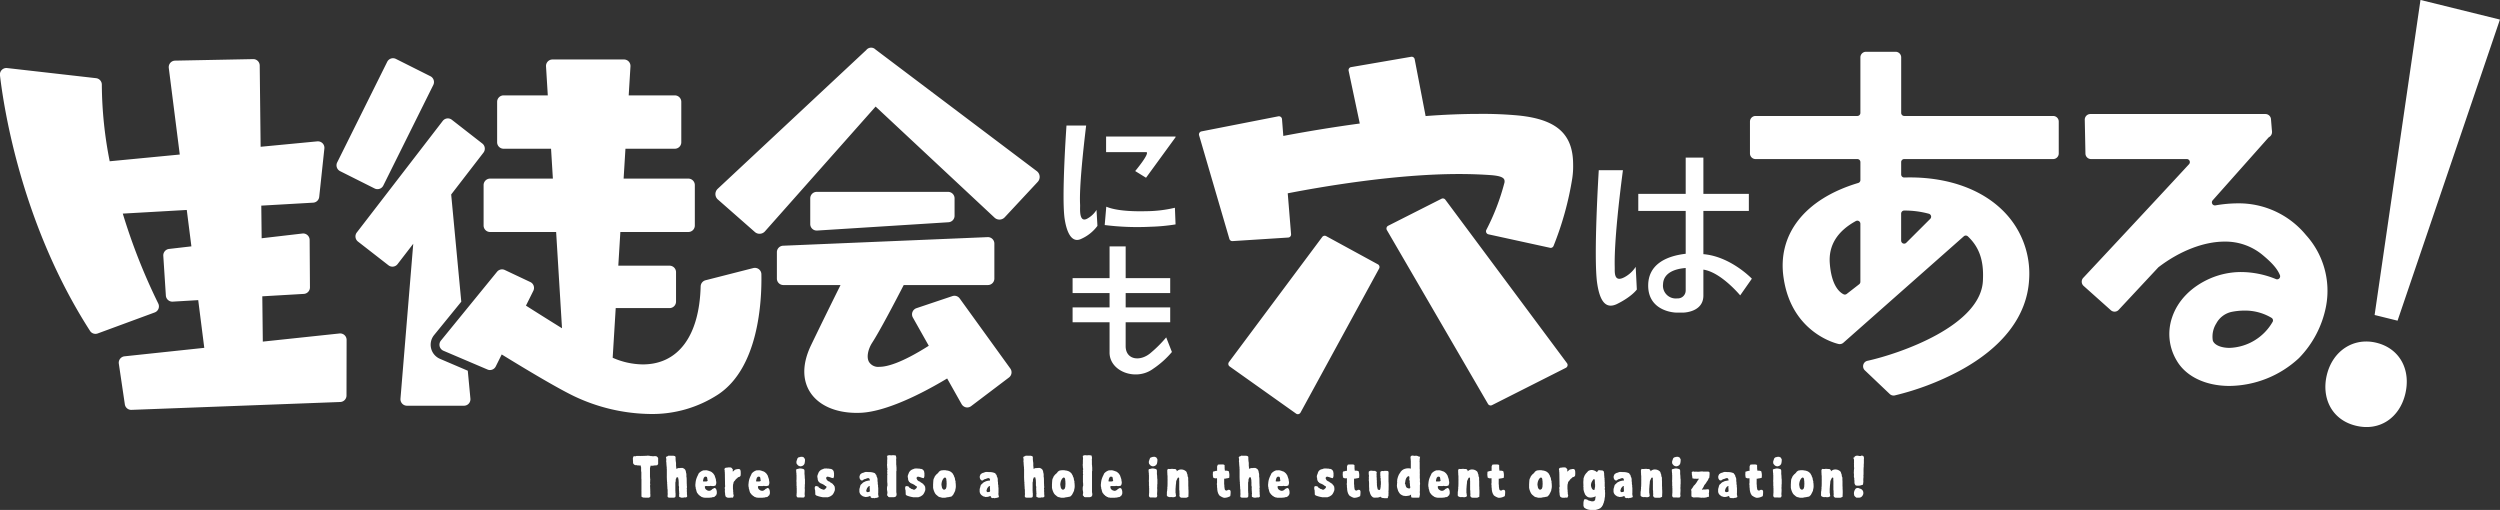 <svg xmlns="http://www.w3.org/2000/svg" width="590" height="120.34" viewBox="0 0 590 120.34">
  <rect x="0" y="0" width="590" height="120.34" fill="#333333" stroke="none"/>
  <defs>
    <style>
      .cls-1 {
        fill: #fff;
        fill-rule: evenodd;
      }
    </style>
  </defs>
  <path id="logo_footer" class="cls-1" d="M234.351,8252.94a3.16,3.16,0,0,0-.181.27,0.829,0.829,0,0,0-.225.06h-0.416l-0.022.02c-0.2.02-.417,0.07-0.63,0.07h-0.135l0.011-.02-0.023-.01h-0.168a1.818,1.818,0,0,1-.135.55v2.19h0.023v0.3l0.022,0.03c0,0.07.023,0.17,0.023,0.26,0,0.02-.023.04-0.023,0.06v0.39l-0.022.01v0.45a0.51,0.51,0,0,1,.045.11l-0.012.06,0.012,0.02a0.741,0.741,0,0,0-.023.15H232.45v0.52h0.022v0.49l0.023,0.01v0.05c0,0.06-.023.12-0.023,0.17l0.023,0.04v0.84l0.022,0.02v0.58a0.8,0.8,0,0,1-.349.26h-0.934l-0.033-.02a0.952,0.952,0,0,1-.787-0.24v-0.27l0.023-.03-0.023-.03v-1.1l-0.034-.03,0.034-.06v-2.65l-0.023-.01v-1.59l-0.022-.02v-0.09a0.142,0.142,0,0,0-.034-0.11v-0.88a0.2,0.2,0,0,0-.045-0.11,0.956,0.956,0,0,1-.023-0.31,0.4,0.4,0,0,0-.179-0.05c-0.046,0-.079.02-0.113,0.02-0.079,0-.146-0.04-0.214-0.04-0.044,0-.079.02-0.112,0.02-0.18,0-.348-0.08-0.529-0.08l-0.033.02a0.745,0.745,0,0,1-.641-0.48,0.137,0.137,0,0,1,0-.07,0.144,0.144,0,0,0-.023-0.08,2.327,2.327,0,0,0-.023-0.57v-0.38l-0.022-.05c0-.01.124-0.36,0.124-0.38a0.3,0.3,0,0,1,.191-0.13c0.067,0,.123.05,0.191,0.05,0.135,0,.281-0.1.417-0.1h0.764l0.045,0.03c0.057,0,.1-0.03.146-0.03h0.585l0.012-.01,0.011-.01h0.461l0.045-.03c0.033,0,.068.03,0.1,0.03,0.135,0,.281-0.05.416-0.05a4.523,4.523,0,0,1,.63.08l0.011,0.02h0.3l0.011,0.02c0.135,0,.259.03,0.394,0.03a0.1,0.1,0,0,0,.09-0.03H233.8l0.023,0.03h0.123a1.071,1.071,0,0,1,.406.42v1.4Zm6.819,7.75a1.152,1.152,0,0,0-.2.13h-0.033a0.1,0.1,0,0,0-.079.02c-0.1,0-.191-0.01-0.292-0.01a0.412,0.412,0,0,0-.248.06h-0.461c-0.146,0-.315-0.14-0.472-0.15a0.1,0.1,0,0,0-.045-0.05,0.153,0.153,0,0,0-.034-0.07v-0.61l0.022-.02c0-.04.012-0.09,0.012-0.14a0.153,0.153,0,0,0-.034-0.12v-0.36l-0.022-.01c0-.26-0.023-0.52-0.023-0.78l0.023-.03v-0.12a2.914,2.914,0,0,0-.1-0.53l0.023-.03v-0.78H239.19l-0.011-.02v-0.4l-0.022-.01c-0.023-.19-0.079-0.36-0.1-0.54l-0.033-.03H238.73c-0.023.02-.046,0.05-0.057,0.06v0.01a0.435,0.435,0,0,1-.124.28,0.788,0.788,0,0,0-.034.35,0.378,0.378,0,0,0-.022.19c0,0.11-.056.2-0.056,0.3l-0.011-.01-0.012.02v2.11l0.023,0.01v0.26a0.449,0.449,0,0,0,.033.22l-0.011.36,0.011,0.17a0.22,0.22,0,0,0-.022.17,0.356,0.356,0,0,1-.034.15,2.141,2.141,0,0,1-.2.12h-0.034a0.07,0.07,0,0,0-.078.03h-1.126l-0.011-.02a0.392,0.392,0,0,1-.36-0.16c-0.022-.05-0.011-0.11-0.033-0.17a0.489,0.489,0,0,0,.033-0.12l-0.033-.02c0-.15.056-0.3,0.056-0.44l-0.034-.06v-0.78l-0.011-.01a1.016,1.016,0,0,0-.056-0.42c0-.1.01-0.2,0.01-0.3a0.667,0.667,0,0,0-.033-0.21v-0.3a0.477,0.477,0,0,0-.034-0.22c0-.1.011-0.2,0.011-0.3a0.49,0.49,0,0,0-.033-0.22v-0.3l-0.023-.01c0-.28-0.022-0.55-0.022-0.83l-0.022-.01,0.022-.03v-1.84l-0.022-.05v-0.47l-0.023-.02c-0.023-.09-0.023-0.5-0.056-0.54l0.022-.06-0.022-.03v-0.32l-0.012-.01v-0.03a0.238,0.238,0,0,0-.034-0.12v-0.36h0.012l0.011-.02v-0.35l-0.023-.01v-0.08c0-.08-0.056-0.14-0.056-0.2l0.012-.07a1.028,1.028,0,0,1,.146-0.21,0.792,0.792,0,0,0,.439-0.2h0.168l0.011,0.02h0.091a0.244,0.244,0,0,0,.123-0.02l0.034,0.02h0.8l0.011,0.03c0.09,0.01.169,0.04,0.259,0.05,0.056,0.07.123,0.13,0.179,0.19a6.342,6.342,0,0,0,.1,1.42v0.71l0.011,0.01a0.56,0.56,0,0,1,.011.14,0.191,0.191,0,0,0,.023.11v0.4l0.034,0.02c0.146-.07.3-0.08,0.438-0.16h0.382l0.012-.01a0.347,0.347,0,0,1,.1-0.01,0.133,0.133,0,0,0,.068-0.02h0.483a0.4,0.4,0,0,0,.169.07l0.045,0.05a0.819,0.819,0,0,1,.45.43,1.652,1.652,0,0,1,.135.57,1.288,1.288,0,0,1,.089.47v0.58h0.023a0.21,0.21,0,0,1,.012.08,0.079,0.079,0,0,0,.022.07v0.34l0.011,0.01v0.05l0.011,1a0.191,0.191,0,0,1,.023.11c0,0.03-.023.06-0.023,0.1l0.023,0.03v0.23a0.187,0.187,0,0,0,.012.12l0.01-.01v0.4a0.128,0.128,0,0,0-.045.1c0,0.14.045,0.28,0.045,0.43v-0.02l-0.022.04v0.41l0.022,0.01v0.61l0.023,0.01c0,0.1.023,0.22,0.023,0.33A0.6,0.6,0,0,1,241.17,8260.69Zm6.877-.35a0.977,0.977,0,0,0-.36.33,0.877,0.877,0,0,0-.113.04,0.894,0.894,0,0,1-.326.06c-0.113,0-.214.09-0.348,0.09a0.119,0.119,0,0,0-.1.02c-0.056,0-.112-0.01-0.168-0.01a0.21,0.21,0,0,0-.135.04h-1.2a0.384,0.384,0,0,1-.09-0.05,0.951,0.951,0,0,0-.169,0,0.717,0.717,0,0,1-.157-0.03,0.231,0.231,0,0,0-.192-0.09,0.572,0.572,0,0,1-.314-0.21,0.372,0.372,0,0,1-.271-0.18,0.609,0.609,0,0,0-.224-0.17,1.387,1.387,0,0,0-.27-0.35c-0.022-.07-0.079-0.1-0.1-0.17-0.046-.12-0.09-0.26-0.135-0.38a0.771,0.771,0,0,0-.011-0.08,0.869,0.869,0,0,0-.1-0.34c-0.022-.06-0.022-0.11-0.045-0.17l0.012-.06c0-.02-0.012-0.03-0.012-0.05a1.022,1.022,0,0,0-.079-0.37v-0.57l0.023-.01a4.87,4.87,0,0,1,.146-0.99,5.6,5.6,0,0,1,.394-0.99c0.1-.16.135-0.36,0.248-0.51a2.38,2.38,0,0,1,1.113-.7,2.432,2.432,0,0,1,.27,0,0.37,0.37,0,0,0,.157-0.02h0.27a4.584,4.584,0,0,1,.754.22,1.544,1.544,0,0,0,.259.08,1.454,1.454,0,0,0,.235.14l0.012,0.03a4.072,4.072,0,0,1,.315.27,1.51,1.51,0,0,1,.123.17,3.783,3.783,0,0,1,.226.34c0.011,0.07.269,0.8,0.269,0.82,0.012,0.06.035,0.13,0.045,0.2a0.148,0.148,0,0,0-.01.07c0,0.05.033,0.11,0.033,0.17a1.966,1.966,0,0,1,.056.45c0,0.03-.022.07-0.022,0.11l0.022,0.04a0.349,0.349,0,0,0-.056.19,0.167,0.167,0,0,0-.045.15,0.261,0.261,0,0,0-.09.18h-0.023c-0.146,0-.235.08-0.348,0.08a0.092,0.092,0,0,0-.068.02h-0.326c-0.023,0-.034-0.02-0.056-0.02a0.533,0.533,0,0,0-.068.02c-0.078,0-.135-0.05-0.213-0.05a0.985,0.985,0,0,0-.236.05h-0.72l-0.023-.02h-0.045c-0.123,0-.236.05-0.349,0.06a0.164,0.164,0,0,0-.034.12,1.356,1.356,0,0,0,.046.31c0.023,0.07.067,0.13,0.079,0.18a0.756,0.756,0,0,0,.326.28,0.589,0.589,0,0,1,.113.11c0.145-.01.269,0.09,0.415,0.09a3.53,3.53,0,0,0,.349-0.07,2.138,2.138,0,0,1,.281-0.18,1.758,1.758,0,0,1,.124-0.14,1.06,1.06,0,0,1,.337-0.17,0.58,0.58,0,0,1,.191-0.13,1.074,1.074,0,0,1,.338.17,1.816,1.816,0,0,1,.214,1.06,0.636,0.636,0,0,1-.135.42v0.1Zm-2.07-3.73a2.122,2.122,0,0,1-.034-0.38l-0.045-.04c0-.05-0.022-0.11-0.022-0.18a2.34,2.34,0,0,0-.36-0.09,1.018,1.018,0,0,0-.191.06c-0.068.06-.135,0.16-0.2,0.22a1.305,1.305,0,0,1-.067.2,1.479,1.479,0,0,0-.056.26,0.234,0.234,0,0,0-.046.07v0.32a0.744,0.744,0,0,1,.079.02,0.064,0.064,0,0,0,.046-0.02l0.01,0.02h0.551a0.428,0.428,0,0,1,.226-0.02h0.011a0.116,0.116,0,0,1,.113-0.09,0.6,0.6,0,0,1,.056-0.15C246.045,8256.77,245.989,8256.67,245.977,8256.61Zm7.788-.81a0.114,0.114,0,0,0-.1.1,1.111,1.111,0,0,1-.427.16,0.57,0.57,0,0,1-.158.12l-0.011.07a1.674,1.674,0,0,0-.6.62,1.059,1.059,0,0,0-.315.41c-0.022.08,0,.14-0.022,0.21a1.082,1.082,0,0,0-.1.5V8258l-0.023.02v0.86l0.023,0.01a0.626,0.626,0,0,1,0,.15,0.108,0.108,0,0,0,.023.08v0.33a0.478,0.478,0,0,0,.012.13l0.021,0.01v0.47a0.622,0.622,0,0,0,.046.07,1.413,1.413,0,0,1,.045.31,0.247,0.247,0,0,1-.068.13v0.03a0.316,0.316,0,0,1-.236.31c-0.022,0-.022-0.03-0.045-0.03h-0.383l-0.011.01-0.011.02h-0.641l-0.023-.03h-0.078a0.193,0.193,0,0,0-.1-0.05,1.006,1.006,0,0,1-.3-0.21,2.7,2.7,0,0,1-.125-0.52,0.129,0.129,0,0,0-.021-0.09,0.1,0.1,0,0,0,.021-0.05,1.316,1.316,0,0,0-.056-0.38v-0.57c0-.04.035-0.07,0.035-0.11a0.212,0.212,0,0,0-.056-0.09v-0.36c0-.05.077-0.09,0.077-0.14v-0.35l-0.021-.02v-0.01c0-.91-0.035-1.83-0.035-2.74l-0.011-.02-0.01-.01c0-.08.01-0.15,0.01-0.23a0.744,0.744,0,0,0-.022-0.17l-0.011-.01v-0.33a0.555,0.555,0,0,1-.056-0.11c0-.5.314-0.49,0.7-0.52a1.594,1.594,0,0,1,.3-0.05H251.4a1.176,1.176,0,0,0,.246.08,0.444,0.444,0,0,0,.158.15,1.152,1.152,0,0,1,.056.13,0.694,0.694,0,0,1,.113.07,0.053,0.053,0,0,1,.012.04,0.046,0.046,0,0,1-.023.05v0.46c0.011,0,.023.01,0.034,0.01,0.033,0,.393-0.37.461-0.41a1.533,1.533,0,0,1,.629-0.16l0.012-.03h0.393a0.868,0.868,0,0,1,.248.19,1.517,1.517,0,0,1,.1.59,3.338,3.338,0,0,1-.057.89h-0.022Zm6.811,4.54a0.977,0.977,0,0,0-.36.33,0.877,0.877,0,0,0-.113.04,0.894,0.894,0,0,1-.326.06c-0.112,0-.214.09-0.348,0.09a0.119,0.119,0,0,0-.1.02c-0.056,0-.112-0.01-0.168-0.01a0.21,0.21,0,0,0-.135.04h-1.2a0.384,0.384,0,0,1-.09-0.05,0.952,0.952,0,0,0-.169,0,0.739,0.739,0,0,1-.158-0.03,0.227,0.227,0,0,0-.19-0.09,0.577,0.577,0,0,1-.316-0.21,0.372,0.372,0,0,1-.27-0.18,0.6,0.6,0,0,0-.224-0.17,1.367,1.367,0,0,0-.271-0.35c-0.021-.07-0.078-0.1-0.1-0.17-0.046-.12-0.09-0.26-0.135-0.38a0.771,0.771,0,0,0-.011-0.08,0.869,0.869,0,0,0-.1-0.34c-0.022-.06-0.022-0.11-0.045-0.17l0.012-.06c0-.02-0.012-0.03-0.012-0.05a1.022,1.022,0,0,0-.079-0.37v-0.57l0.023-.01a4.87,4.87,0,0,1,.146-0.99,5.6,5.6,0,0,1,.394-0.99c0.1-.16.135-0.36,0.248-0.51a2.38,2.38,0,0,1,1.113-.7,2.432,2.432,0,0,1,.27,0,0.37,0.37,0,0,0,.157-0.02h0.27a4.584,4.584,0,0,1,.754.22,1.544,1.544,0,0,0,.259.08,1.454,1.454,0,0,0,.235.14l0.012,0.03a3.728,3.728,0,0,1,.315.27,1.51,1.51,0,0,1,.123.17,3.783,3.783,0,0,1,.226.34c0.011,0.07.269,0.8,0.269,0.82,0.012,0.06.035,0.13,0.046,0.2a0.136,0.136,0,0,0-.011.07c0,0.05.033,0.11,0.033,0.17a1.966,1.966,0,0,1,.056.45c0,0.03-.022.07-0.022,0.11l0.022,0.04a0.349,0.349,0,0,0-.056.19,0.167,0.167,0,0,0-.045.15,0.261,0.261,0,0,0-.09.18h-0.023c-0.146,0-.235.08-0.349,0.08a0.091,0.091,0,0,0-.067.02h-0.326c-0.023,0-.034-0.02-0.056-0.02a0.468,0.468,0,0,0-.067.02c-0.079,0-.136-0.05-0.214-0.05a0.985,0.985,0,0,0-.236.05h-0.72l-0.023-.02h-0.045c-0.123,0-.236.05-0.348,0.06a0.161,0.161,0,0,0-.035.12,1.356,1.356,0,0,0,.046.31c0.022,0.07.067,0.13,0.079,0.18a0.756,0.756,0,0,0,.326.28,0.589,0.589,0,0,1,.113.11c0.145-.01.269,0.09,0.416,0.09,0.123,0,.235-0.06.348-0.07a2.138,2.138,0,0,1,.281-0.18,1.758,1.758,0,0,1,.124-0.14,1.049,1.049,0,0,1,.337-0.17,0.573,0.573,0,0,1,.192-0.13,1.081,1.081,0,0,1,.337.17,1.816,1.816,0,0,1,.214,1.06,0.636,0.636,0,0,1-.135.42v0.1Zm-2.07-3.73a2.122,2.122,0,0,1-.034-0.38l-0.045-.04c0-.05-0.022-0.11-0.022-0.18a2.369,2.369,0,0,0-.36-0.09,1.018,1.018,0,0,0-.191.06c-0.068.06-.135,0.16-0.2,0.22a1.424,1.424,0,0,1-.067.2,1.479,1.479,0,0,0-.056.26,0.234,0.234,0,0,0-.046.07v0.32a0.813,0.813,0,0,1,.079.02,0.06,0.06,0,0,0,.045-0.02l0.011,0.02h0.552a0.423,0.423,0,0,1,.225-0.02H258.4a0.116,0.116,0,0,1,.113-0.09,0.6,0.6,0,0,1,.056-0.15C258.574,8256.77,258.518,8256.67,258.506,8256.61ZM269,8257.73l-0.033.01v0.69l-0.023.01v0.35l0.023,0.01v0.65l-0.023.02v0.4l-0.023.01V8260c0,0.15.046,0.27,0.046,0.42a0.951,0.951,0,0,1-.079.29,0.25,0.25,0,0,0-.068.08l-0.078.05h-0.056l-0.057.02h-0.472l-0.012-.01-0.011-.01h-0.821l-0.079-.02a0.08,0.08,0,0,0-.067-0.05c-0.034-.05-0.068-0.09-0.1-0.13a0.308,0.308,0,0,0-.057-0.14v-0.33l0.023-.02v-0.22a0.28,0.28,0,0,1,.023-0.14v-1.2l-0.023-.02c0-.1.011-0.2,0.011-0.3a0.4,0.4,0,0,0-.034-0.19v-0.93l-0.022-.02v-0.36l0.022-.02c-0.011-.13,0-0.26,0-0.4v-0.82l-0.022-.03v-0.42l-0.023-.01-0.011-.18a2.181,2.181,0,0,1-.011-0.48,0.188,0.188,0,0,0-.079-0.01v-0.05a1.092,1.092,0,0,0,.225-0.22c0.27,0,.506-0.14.765-0.14a3.008,3.008,0,0,1,.844.17,0.549,0.549,0,0,0,.123.1,0.256,0.256,0,0,0,.079.15,0.292,0.292,0,0,0-.022.14,0.334,0.334,0,0,0,.022.15c0,0.15-.011.29-0.011,0.44a1.16,1.16,0,0,0,.011.2s0.012,0.08.022,0.06c0,0.01-.022.06-0.022,0.07a0.381,0.381,0,0,0,.045.17l-0.023.05,0.023,0.05v0.43l0.023,0.01v0.2a0.194,0.194,0,0,0,.033.14v1.21Zm-0.135-4.77c-0.079.07-.123,0.18-0.2,0.26a1.89,1.89,0,0,0-.237.16,2.165,2.165,0,0,1-.438.12,1.142,1.142,0,0,1-.652-0.25,2.632,2.632,0,0,0-.27-0.31,0.221,0.221,0,0,0-.045-0.1v-0.05a0.064,0.064,0,0,0-.034-0.07v-0.34c0-.09.068-0.17,0.068-0.26,0.078-.2.135-0.4,0.224-0.58a0.359,0.359,0,0,0,.169-0.17h0.146a0.705,0.705,0,0,0,.2-0.08,2.891,2.891,0,0,1,.585-0.05,0.21,0.21,0,0,1,.135.09,0.349,0.349,0,0,1,.2.04c0.09,0.13.169,0.27,0.27,0.39a1.118,1.118,0,0,1,.022.19A3.086,3.086,0,0,1,268.865,8252.96Zm7.071,6.49a0.081,0.081,0,0,0-.023.1,0.357,0.357,0,0,0-.1.19l-0.044.05a1.371,1.371,0,0,1-.439.56c-0.135.08-.247,0.18-0.393,0.25s-0.338.12-.507,0.19h-1.249l-0.01-.01a6.759,6.759,0,0,1-1.486-.4,1.065,1.065,0,0,1-.247-0.24v-0.31a0.46,0.46,0,0,0-.022-0.22v-0.41l-0.023-.01c0-.15-0.078-0.27-0.078-0.42v-0.35a0.557,0.557,0,0,0,.1-0.23h0.034a0.956,0.956,0,0,0,.235-0.04c0.158,0,.293.11,0.439,0.12l0.056,0.02a0.932,0.932,0,0,1,.079.21,2.8,2.8,0,0,1,.563.35h0.045a1.944,1.944,0,0,1,.236.05,0.311,0.311,0,0,0,.247.11c0.068,0,.135-0.01.214-0.01a3.446,3.446,0,0,0,.461-0.42,0.513,0.513,0,0,0,.045-0.26c0-.19-0.248-0.16-0.36-0.25a0.225,0.225,0,0,0-.033-0.09,0.3,0.3,0,0,0-.158-0.06l-0.011-.04a4.646,4.646,0,0,0-.855-0.4,0.253,0.253,0,0,0-.146-0.09,0.879,0.879,0,0,0-.27-0.25,0.32,0.32,0,0,0-.09-0.17,1.749,1.749,0,0,1-.124-0.34,3,3,0,0,1-.034-0.45l-0.044-.01a1.135,1.135,0,0,1-.023-0.2,1.294,1.294,0,0,1,.169-0.66,1.577,1.577,0,0,1,1.124-1.15,1.943,1.943,0,0,1,.518-0.17l0.033,0.02c0.1,0,.2-0.01.293-0.01a0.739,0.739,0,0,1,.214.02l0.011,0.01H274.7a1.077,1.077,0,0,1,.113.05,0.693,0.693,0,0,0,.2.01,0.911,0.911,0,0,1,.82.93,0.625,0.625,0,0,1,.034.21,3.791,3.791,0,0,0,0,.5,0.254,0.254,0,0,0-.022.18c0,0.13-.124.25-0.135,0.39a2.053,2.053,0,0,0-.4-0.08,5.23,5.23,0,0,0-.932-0.29,0.392,0.392,0,0,0-.383.34,0.546,0.546,0,0,0,.112.27,1.217,1.217,0,0,0,.079.21c0.045,0.05.113,0.06,0.169,0.11a0.531,0.531,0,0,0,.112.11c0.113,0.08.27,0.09,0.394,0.18,0.056,0.04.079,0.1,0.135,0.14,0.09,0.07.214,0.09,0.292,0.16,0.034,0.02.057,0.07,0.091,0.09s0.089,0.03.135,0.05a0.587,0.587,0,0,1,.123.19c0.056,0.06.135,0.11,0.191,0.18a1.428,1.428,0,0,0,.191.33c0.011,0.18.046,0.33,0.046,0.5A1.219,1.219,0,0,1,275.936,8259.45Zm10.325,1.39h-0.056a2.121,2.121,0,0,0-.326.11c-0.034,0-.078-0.01-0.124-0.01-0.123,0-.247.08-0.382,0.08a0.392,0.392,0,0,1-.18-0.04,0.068,0.068,0,0,0-.045-0.03c-0.079,0-.146.05-0.214,0.05a0.632,0.632,0,0,1-.45-0.25,0.649,0.649,0,0,0-.045-0.25H284.4a1.714,1.714,0,0,0-.416.14c-0.1.04-.214,0.03-0.314,0.07h-0.293c-0.011,0-.045.03-0.056,0.03-0.192,0-.349-0.13-0.529-0.13a0.552,0.552,0,0,1-.258-0.15,1.309,1.309,0,0,1-.62-0.7,2.131,2.131,0,0,1-.067-0.27v-0.61a0.182,0.182,0,0,0,.023-0.16c0-.04.056-0.06,0.067-0.12l-0.033-.05,0.067-.06a2.751,2.751,0,0,1,.169-0.61,2.127,2.127,0,0,1,.371-0.32l-0.033-.02c0.123-.1.258-0.22,0.393-0.31a4.223,4.223,0,0,0,.472-0.22,2.385,2.385,0,0,0,.36-0.1,0.632,0.632,0,0,0,.36-0.08,0.572,0.572,0,0,0,.169.06,0.057,0.057,0,0,0,.056-0.05c0-.06-0.045-0.09-0.045-0.15a1.059,1.059,0,0,1,.068-0.11,0.344,0.344,0,0,0-.079-0.11l-0.034-.06a0.313,0.313,0,0,0-.124-0.11c-0.078,0-.146-0.03-0.213-0.03a2.9,2.9,0,0,0-.54.19,1.552,1.552,0,0,0-.405.12,0.054,0.054,0,0,0-.034.05,0.526,0.526,0,0,0-.292.2H282.37l-0.023-.02a0.655,0.655,0,0,0-.135-0.03,1.657,1.657,0,0,1-.281-0.38,0.859,0.859,0,0,0-.056-0.24v-0.33l0.011-.01a2.477,2.477,0,0,1,.225-0.49,0.9,0.9,0,0,0,.236-0.17,1.851,1.851,0,0,1,.518-0.18,1.5,1.5,0,0,1,.585-0.17,0.4,0.4,0,0,1,.067.03,0.554,0.554,0,0,1,.079-0.03c0.067,0,.146.03,0.225,0.03a0.064,0.064,0,0,0,.068-0.03l0.033,0.03h0.517l0.012,0.02h0.011a2.9,2.9,0,0,1,1.079.28,2.034,2.034,0,0,1,.113.23c0.023,0.02.056,0.03,0.079,0.05a0.529,0.529,0,0,1,.157.41,1.793,1.793,0,0,1,.236.66v0.48l0.012,0.01a1.382,1.382,0,0,0,.044.3v0.42l0.023,0.01a0.357,0.357,0,0,0,.045.21v0.49h0.011a0.567,0.567,0,0,0,.034.13v1.31l-0.022.02v0.06a0.252,0.252,0,0,0,.022.13c0,0.05-.011.12-0.011,0.19a0.23,0.23,0,0,0,.09.19c0,0.04.012,0.07,0.012,0.1A0.36,0.36,0,0,1,286.261,8260.84Zm-1.968-1.72,0.045-.02a0.123,0.123,0,0,0-.045-0.06v-0.35h-0.011l-0.012-.01v-0.4a0.534,0.534,0,0,0,.046-0.15H284.27a2.541,2.541,0,0,0-.337.15,0.64,0.64,0,0,1-.214.26,2.76,2.76,0,0,0-.258.73,0.171,0.171,0,0,0,.068.15,0.239,0.239,0,0,0,.269.16,1.246,1.246,0,0,0,.472-0.11,1.363,1.363,0,0,0,.046-0.32Zm6.281,1.31c-0.023.02-.045,0.05-0.068,0.07v0.06a0.883,0.883,0,0,1-.562.22H288.9l-0.01-.02a0.527,0.527,0,0,1-.181-0.04,0.076,0.076,0,0,0-.078-0.04v-0.05a0.191,0.191,0,0,0-.214-0.19c0-.08-0.022-0.14-0.022-0.21,0-.18.068-0.35,0.068-0.52a3.9,3.9,0,0,0-.1-0.66v-0.58l0.023-.02a0.437,0.437,0,0,0,0-.12,1.337,1.337,0,0,1,.079-0.24v-0.57l-0.023-.02v-0.1a0.387,0.387,0,0,0-.023-0.16v-1.68a0.176,0.176,0,0,0,.046-0.16,0.067,0.067,0,0,0-.046-0.07v-0.65h0.046v-0.07l-0.079-.05c0-.11.079-0.21,0.079-0.32a2.323,2.323,0,0,0-.068-0.51v-0.32l-0.023-.01a2.656,2.656,0,0,0-.011-0.43h0.011l0.023-.02c0-.27.011-0.53,0.011-0.8,0-.04-0.011-0.06-0.011-0.09l0.011-.05c0.011-.12.034-0.25,0.034-0.37l-0.023-.06v-0.43l-0.079-.03v-0.05a1.147,1.147,0,0,1,.6-0.21c0.146,0,.292.04,0.438,0.04s0.247-.04.382-0.04a3.766,3.766,0,0,1,.653.08l0.045,0.04a4.147,4.147,0,0,1,.1.52c0,0.17-.045.33-0.045,0.5a0.121,0.121,0,0,0,.023.09v1.04l0.022,0.01a0.367,0.367,0,0,1,0,.11,0.176,0.176,0,0,0,.023.11v0.23s0,0.17.022,0.1v0.92l-0.045.03v5.02l0.023,0.01c0.011,0.14.045,0.26,0.045,0.4A1.261,1.261,0,0,1,290.574,8260.43Zm6.7-.98a0.081,0.081,0,0,0-.023.1,0.357,0.357,0,0,0-.1.19l-0.044.05a1.38,1.38,0,0,1-.439.56c-0.135.08-.247,0.18-0.394,0.25s-0.338.12-.506,0.19h-1.249l-0.011-.01a6.765,6.765,0,0,1-1.485-.4,1.046,1.046,0,0,1-.247-0.24v-0.31a0.473,0.473,0,0,0-.022-0.22v-0.41l-0.023-.01c0-.15-0.079-0.27-0.079-0.42v-0.35a0.546,0.546,0,0,0,.1-0.23h0.033a0.964,0.964,0,0,0,.236-0.04c0.158,0,.293.11,0.439,0.12l0.056,0.02a0.932,0.932,0,0,1,.079.21,2.8,2.8,0,0,1,.562.35H294.2a1.969,1.969,0,0,1,.235.05,0.315,0.315,0,0,0,.248.11c0.068,0,.135-0.01.214-0.01a3.509,3.509,0,0,0,.461-0.42,0.513,0.513,0,0,0,.045-0.26c0-.19-0.248-0.16-0.36-0.25a0.211,0.211,0,0,0-.034-0.09,0.3,0.3,0,0,0-.158-0.06l-0.01-.04a4.677,4.677,0,0,0-.855-0.4,0.253,0.253,0,0,0-.146-0.09,0.871,0.871,0,0,0-.271-0.25,0.312,0.312,0,0,0-.089-0.17,1.752,1.752,0,0,1-.125-0.34,3.134,3.134,0,0,1-.033-0.45l-0.044-.01a1.135,1.135,0,0,1-.023-0.2,1.3,1.3,0,0,1,.168-0.66,1.589,1.589,0,0,1,1.125-1.15,1.943,1.943,0,0,1,.518-0.17l0.033,0.02c0.1,0,.2-0.01.293-0.01a0.742,0.742,0,0,1,.214.02l0.011,0.01h0.416a1.072,1.072,0,0,1,.112.05,0.693,0.693,0,0,0,.2.01,0.912,0.912,0,0,1,.821.93,0.625,0.625,0,0,1,.034.21,3.791,3.791,0,0,0,0,.5,0.254,0.254,0,0,0-.022.18c0,0.13-.125.25-0.135,0.39a2.069,2.069,0,0,0-.395-0.08,5.215,5.215,0,0,0-.933-0.29,0.391,0.391,0,0,0-.382.34,0.546,0.546,0,0,0,.112.27,1.217,1.217,0,0,0,.079.21,1.909,1.909,0,0,0,.169.11,0.531,0.531,0,0,0,.112.11c0.112,0.08.27,0.09,0.394,0.18,0.056,0.04.078,0.1,0.135,0.14,0.089,0.07.214,0.09,0.292,0.16,0.034,0.02.057,0.07,0.09,0.09s0.09,0.03.135,0.05a0.59,0.59,0,0,1,.124.19c0.056,0.06.135,0.11,0.191,0.18a1.428,1.428,0,0,0,.191.33c0.011,0.18.046,0.33,0.046,0.5A1.219,1.219,0,0,1,297.274,8259.45Zm6.3,1.17c-0.27.07-.563,0.1-0.833,0.18a0.172,0.172,0,0,0-.067-0.02c-0.011,0-.562.11-0.574,0.13h-0.754a0.136,0.136,0,0,1-.056-0.05,0.42,0.42,0,0,0-.112,0,1.539,1.539,0,0,1-.192-0.07c-0.067-.02-0.135-0.01-0.191-0.03a1.239,1.239,0,0,1-.562-0.36,1.715,1.715,0,0,1-.608-0.69,4.078,4.078,0,0,1-.382-1.16v-0.89l0.012-.01a1.47,1.47,0,0,0,0-.21,0.284,0.284,0,0,1,.021-0.14l0.012-.36,0.011-.01a1.383,1.383,0,0,1,.191-0.7c0.079-.13.1-0.29,0.192-0.41a4.958,4.958,0,0,1,.439-0.51,0.2,0.2,0,0,0,.1-0.06l0.012-.03a1.949,1.949,0,0,0,.292-0.29l0.012-.06a1.382,1.382,0,0,1,.562-0.39l0.012-.01a0.271,0.271,0,0,1,.089-0.01h0.011l0.023-.02a0.367,0.367,0,0,0,.112.02c0.079,0,.146-0.06.225-0.06h0.551a0.448,0.448,0,0,1,.125.04c0.168,0.04.348,0.03,0.516,0.08,0.147,0.03.293,0.11,0.439,0.14a2.889,2.889,0,0,1,.3.19c0.068,0.04.124,0.11,0.191,0.16a1.917,1.917,0,0,0,.2.21c0.045,0.07.067,0.15,0.1,0.21s0.1,0.13.135,0.21a1.875,1.875,0,0,0,.225.55,3.764,3.764,0,0,1,.079.5l0.011,0.01a0.751,0.751,0,0,0,.1.28v0.41l0.023,0.01c0.011,0.18.034,0.36,0.034,0.54a2.817,2.817,0,0,1-.1,1.02,2.756,2.756,0,0,0-.045.31c-0.022.06-.067,0.12-0.09,0.18-0.113.25-.236,0.48-0.371,0.72a0.266,0.266,0,0,1-.158.18A2.972,2.972,0,0,1,303.577,8260.62Zm-1.125-3.04-0.011.01a3.72,3.72,0,0,1-.012-0.52s-0.011-.02-0.011-0.01a0.833,0.833,0,0,1-.011-0.17l-0.023-.02c0-.25-0.011-0.73-0.371-0.73a0.654,0.654,0,0,0-.112.03,0.276,0.276,0,0,1-.158.13,2.281,2.281,0,0,0-.5,1.26v0.01l-0.022.01v0.36l0.022,0.02v0.02a0.616,0.616,0,0,0,.022.12c0.023,0.11.035,0.22,0.057,0.33a0.852,0.852,0,0,0,.416.57c0.045,0,.09-0.03.135-0.03s0.1,0.03.158,0.03a0.273,0.273,0,0,1,.157-0.15,0.11,0.11,0,0,1,.068-0.07,2.213,2.213,0,0,0,.168-0.67,0.342,0.342,0,0,0-.022-0.09,0.38,0.38,0,0,0,.022-0.2c0-.06.023-0.11,0.023-0.18v-0.06Zm12.192,3.26h-0.056a2.121,2.121,0,0,0-.326.11c-0.034,0-.078-0.01-0.124-0.01-0.124,0-.247.08-0.382,0.08a0.4,0.4,0,0,1-.18-0.04,0.068,0.068,0,0,0-.045-0.03c-0.079,0-.146.05-0.214,0.05a0.632,0.632,0,0,1-.45-0.25,0.649,0.649,0,0,0-.045-0.25h-0.033a1.707,1.707,0,0,0-.417.14c-0.1.04-.214,0.03-0.314,0.07h-0.293c-0.011,0-.045.03-0.056,0.03-0.192,0-.349-0.13-0.529-0.13a0.552,0.552,0,0,1-.258-0.15,1.313,1.313,0,0,1-.62-0.7,2.131,2.131,0,0,1-.067-0.27v-0.61a0.182,0.182,0,0,0,.023-0.16c0-.04.056-0.06,0.067-0.12l-0.033-.05,0.067-.06a2.751,2.751,0,0,1,.169-0.61,2.164,2.164,0,0,1,.371-0.32l-0.033-.02c0.123-.1.258-0.22,0.393-0.31a4.142,4.142,0,0,0,.472-0.22,2.385,2.385,0,0,0,.36-0.1,0.634,0.634,0,0,0,.36-0.08,0.562,0.562,0,0,0,.169.06,0.057,0.057,0,0,0,.056-0.05c0-.06-0.045-0.09-0.045-0.15a1.059,1.059,0,0,1,.068-0.11,0.344,0.344,0,0,0-.079-0.11l-0.034-.06a0.306,0.306,0,0,0-.124-0.11c-0.078,0-.146-0.03-0.213-0.03a2.9,2.9,0,0,0-.54.19,1.564,1.564,0,0,0-.405.12,0.056,0.056,0,0,0-.034.05,0.526,0.526,0,0,0-.292.2h-0.225l-0.023-.02a0.641,0.641,0,0,0-.135-0.03,1.657,1.657,0,0,1-.281-0.38,0.859,0.859,0,0,0-.056-0.24v-0.33l0.011-.01a2.477,2.477,0,0,1,.225-0.49,0.9,0.9,0,0,0,.236-0.17,1.851,1.851,0,0,1,.518-0.18,1.5,1.5,0,0,1,.585-0.17,0.437,0.437,0,0,1,.067.03,0.605,0.605,0,0,1,.079-0.03c0.067,0,.146.03,0.224,0.03a0.065,0.065,0,0,0,.069-0.03l0.033,0.03h0.517l0.012,0.02h0.011a2.9,2.9,0,0,1,1.079.28,2.034,2.034,0,0,1,.113.23c0.022,0.02.056,0.03,0.079,0.05a0.529,0.529,0,0,1,.157.41,1.793,1.793,0,0,1,.236.66v0.48l0.012,0.01a1.382,1.382,0,0,0,.044.3v0.42l0.023,0.01a0.357,0.357,0,0,0,.045.21v0.49h0.011a0.567,0.567,0,0,0,.034.13v1.31l-0.022.02v0.06a0.252,0.252,0,0,0,.022.13c0,0.05-.011.12-0.011,0.19a0.23,0.23,0,0,0,.09.19c0,0.04.011,0.07,0.011,0.1A0.362,0.362,0,0,1,314.644,8260.84Zm-1.968-1.72,0.045-.02a0.123,0.123,0,0,0-.045-0.06v-0.35h-0.011l-0.012-.01v-0.4a0.534,0.534,0,0,0,.046-0.15h-0.046a2.541,2.541,0,0,0-.337.15,0.64,0.64,0,0,1-.214.26,2.76,2.76,0,0,0-.258.73,0.171,0.171,0,0,0,.068.15,0.239,0.239,0,0,0,.269.16,1.237,1.237,0,0,0,.472-0.11,1.363,1.363,0,0,0,.046-0.32Zm12.8,1.57a1.152,1.152,0,0,0-.2.13H325.24a0.105,0.105,0,0,0-.079.02c-0.1,0-.191-0.01-0.292-0.01a0.41,0.41,0,0,0-.247.06H324.16c-0.146,0-.314-0.14-0.472-0.15a0.107,0.107,0,0,0-.044-0.05,0.145,0.145,0,0,0-.035-0.07v-0.61l0.023-.02c0-.04.012-0.09,0.012-0.14a0.15,0.15,0,0,0-.035-0.12v-0.36l-0.022-.01c0-.26-0.022-0.52-0.022-0.78l0.022-.03v-0.12a3,3,0,0,0-.1-0.53l0.023-.03v-0.78H323.5l-0.011-.02v-0.4l-0.023-.01c-0.022-.19-0.079-0.36-0.1-0.54l-0.034-.03h-0.292c-0.023.02-.045,0.05-0.056,0.06v0.01a0.435,0.435,0,0,1-.124.28,0.774,0.774,0,0,0-.034.35,0.379,0.379,0,0,0-.023.19c0,0.11-.056.2-0.056,0.3l-0.011-.01-0.011.02v2.11l0.022,0.01v0.26a0.437,0.437,0,0,0,.034.22l-0.011.36,0.011,0.17a0.216,0.216,0,0,0-.023.17,0.37,0.37,0,0,1-.033.15,2.141,2.141,0,0,1-.2.12h-0.034a0.072,0.072,0,0,0-.079.03h-1.125l-0.011-.02a0.392,0.392,0,0,1-.36-0.16c-0.023-.05-0.011-0.11-0.034-0.17a0.492,0.492,0,0,0,.034-0.12l-0.034-.02c0-.15.057-0.3,0.057-0.44l-0.034-.06v-0.78l-0.012-.01a1,1,0,0,0-.056-0.42c0-.1.011-0.2,0.011-0.3a0.669,0.669,0,0,0-.034-0.21v-0.3a0.49,0.49,0,0,0-.033-0.22c0-.1.011-0.2,0.011-0.3a0.477,0.477,0,0,0-.034-0.22v-0.3l-0.022-.01c0-.28-0.022-0.55-0.022-0.83l-0.023-.01,0.023-.03v-1.84l-0.023-.05v-0.47l-0.022-.02c-0.023-.09-0.023-0.5-0.057-0.54l0.023-.06-0.023-.03v-0.32l-0.011-.01v-0.03a0.238,0.238,0,0,0-.034-0.12v-0.36h0.012l0.011-.02v-0.35l-0.023-.01v-0.08c0-.08-0.056-0.14-0.056-0.2l0.012-.07a0.991,0.991,0,0,1,.146-0.21,0.786,0.786,0,0,0,.438-0.2h0.169l0.011,0.02h0.09a0.248,0.248,0,0,0,.124-0.02l0.034,0.02h0.8l0.011,0.03c0.091,0.01.17,0.04,0.259,0.05,0.057,0.07.124,0.13,0.18,0.19a6.4,6.4,0,0,0,.1,1.42v0.71l0.011,0.01a0.515,0.515,0,0,1,.012.14,0.191,0.191,0,0,0,.023.11v0.4l0.033,0.02c0.146-.07.3-0.08,0.439-0.16h0.382l0.012-.01a0.344,0.344,0,0,1,.1-0.01,0.13,0.13,0,0,0,.067-0.02h0.483a0.41,0.41,0,0,0,.17.07l0.044,0.05a0.816,0.816,0,0,1,.45.43,1.607,1.607,0,0,1,.135.57,1.289,1.289,0,0,1,.091.47v0.58h0.022a0.227,0.227,0,0,1,.011.08,0.077,0.077,0,0,0,.023.07v0.34l0.011,0.01v0.05l0.011,1a0.191,0.191,0,0,1,.023.11c0,0.03-.023.06-0.023,0.1l0.023,0.03v0.23a0.2,0.2,0,0,0,.011.12l0.011-.01v0.4a0.128,0.128,0,0,0-.045.1c0,0.14.045,0.28,0.045,0.43v-0.02l-0.022.04v0.41l0.022,0.01v0.61l0.023,0.01c0,0.1.022,0.22,0.022,0.33A0.621,0.621,0,0,1,325.477,8260.69Zm6.146-.07c-0.27.07-.563,0.1-0.834,0.18a0.162,0.162,0,0,0-.067-0.02c-0.011,0-.562.11-0.573,0.13H329.4a0.124,0.124,0,0,1-.056-0.05,0.42,0.42,0,0,0-.112,0,1.483,1.483,0,0,1-.192-0.07c-0.067-.02-0.135-0.01-0.191-0.03a1.239,1.239,0,0,1-.562-0.36,1.715,1.715,0,0,1-.608-0.69,4.014,4.014,0,0,1-.382-1.16v-0.89l0.011-.01a1.337,1.337,0,0,0,0-.21,0.272,0.272,0,0,1,.022-0.14l0.012-.36,0.011-.01a1.383,1.383,0,0,1,.191-0.7c0.079-.13.1-0.29,0.192-0.41a4.948,4.948,0,0,1,.438-0.51,0.213,0.213,0,0,0,.1-0.06l0.011-.03a1.949,1.949,0,0,0,.292-0.29l0.011-.06a1.392,1.392,0,0,1,.563-0.39l0.011-.01a0.277,0.277,0,0,1,.09-0.01h0.011l0.023-.02a0.362,0.362,0,0,0,.112.02c0.079,0,.146-0.06.225-0.06h0.551a0.44,0.44,0,0,1,.124.04c0.169,0.04.349,0.03,0.517,0.08,0.147,0.03.293,0.11,0.439,0.14a2.889,2.889,0,0,1,.3.19c0.068,0.04.124,0.11,0.191,0.16a1.907,1.907,0,0,0,.2.21c0.046,0.07.068,0.15,0.1,0.21s0.1,0.13.135,0.21a1.875,1.875,0,0,0,.225.55,3.935,3.935,0,0,1,.079.5l0.01,0.01a0.77,0.77,0,0,0,.1.28v0.41l0.023,0.01c0.011,0.18.033,0.36,0.033,0.54a2.817,2.817,0,0,1-.1,1.02,2.756,2.756,0,0,0-.045.31c-0.022.06-.068,0.12-0.09,0.18-0.113.25-.236,0.48-0.371,0.72a0.269,0.269,0,0,1-.158.18A3.107,3.107,0,0,1,331.623,8260.62Zm-1.126-3.04-0.01.01a3.72,3.72,0,0,1-.012-0.52s-0.011-.02-0.011-0.01a0.765,0.765,0,0,1-.012-0.17l-0.022-.02c0-.25-0.011-0.73-0.371-0.73a0.687,0.687,0,0,0-.113.03,0.273,0.273,0,0,1-.158.13,2.288,2.288,0,0,0-.5,1.26v0.01l-0.021.01v0.36l0.021,0.02v0.02a0.557,0.557,0,0,0,.023.12c0.023,0.11.034,0.22,0.056,0.33a0.858,0.858,0,0,0,.416.57c0.046,0,.091-0.03.136-0.03s0.1,0.03.157,0.03a0.275,0.275,0,0,1,.158-0.15,0.111,0.111,0,0,1,.067-0.07,2.214,2.214,0,0,0,.169-0.67,0.313,0.313,0,0,0-.023-0.09,0.37,0.37,0,0,0,.023-0.2c0-.06.022-0.11,0.022-0.18v-0.06Zm6.27,2.85c-0.023.02-.046,0.05-0.068,0.07v0.06a0.883,0.883,0,0,1-.563.22H335.09l-0.011-.02a0.526,0.526,0,0,1-.18-0.04,0.076,0.076,0,0,0-.078-0.04v-0.05a0.191,0.191,0,0,0-.214-0.19c0-.08-0.023-0.14-0.023-0.21,0-.18.068-0.35,0.068-0.52a4,4,0,0,0-.1-0.66v-0.58l0.022-.02a0.437,0.437,0,0,0,0-.12,1.337,1.337,0,0,1,.079-0.24v-0.57l-0.022-.02v-0.1a0.387,0.387,0,0,0-.023-0.16v-1.68a0.178,0.178,0,0,0,.045-0.16,0.067,0.067,0,0,0-.045-0.07v-0.65h0.045v-0.07l-0.079-.05c0-.11.079-0.21,0.079-0.32a2.265,2.265,0,0,0-.068-0.51v-0.32l-0.022-.01a2.775,2.775,0,0,0-.011-0.43h0.011l0.022-.02c0-.27.011-0.53,0.011-0.8,0-.04-0.011-0.06-0.011-0.09l0.011-.05c0.012-.12.035-0.25,0.035-0.37l-0.023-.06v-0.43l-0.079-.03v-0.05a1.147,1.147,0,0,1,.6-0.21c0.146,0,.292.04,0.438,0.04s0.247-.04.382-0.04a3.766,3.766,0,0,1,.653.08l0.044,0.04a4.151,4.151,0,0,1,.1.52c0,0.17-.045.33-0.045,0.5a0.125,0.125,0,0,0,.022.09v1.04l0.023,0.01a0.367,0.367,0,0,1,0,.11,0.176,0.176,0,0,0,.023.11v0.23s0,0.17.022,0.1v0.92l-0.045.03v5.02l0.023,0.01c0.01,0.14.045,0.26,0.045,0.4A1.3,1.3,0,0,1,336.767,8260.43Zm6.98-.09a0.992,0.992,0,0,0-.36.33,0.87,0.87,0,0,0-.112.04,0.9,0.9,0,0,1-.327.06c-0.112,0-.213.09-0.348,0.09a0.118,0.118,0,0,0-.1.02c-0.056,0-.113-0.01-0.169-0.01a0.213,0.213,0,0,0-.135.04h-1.2a0.429,0.429,0,0,1-.09-0.05,0.94,0.94,0,0,0-.168,0,0.715,0.715,0,0,1-.158-0.03,0.23,0.23,0,0,0-.191-0.09,0.575,0.575,0,0,1-.315-0.21,0.372,0.372,0,0,1-.27-0.18,0.6,0.6,0,0,0-.225-0.17,1.343,1.343,0,0,0-.27-0.35c-0.022-.07-0.078-0.1-0.1-0.17-0.045-.12-0.09-0.26-0.135-0.38a0.771,0.771,0,0,0-.011-0.08,0.868,0.868,0,0,0-.1-0.34c-0.023-.06-0.023-0.11-0.046-0.17l0.012-.06c0-.02-0.012-0.03-0.012-0.05a1,1,0,0,0-.079-0.37v-0.57l0.023-.01a4.871,4.871,0,0,1,.147-0.99,5.673,5.673,0,0,1,.393-0.99c0.1-.16.136-0.36,0.248-0.51a2.38,2.38,0,0,1,1.113-.7,2.45,2.45,0,0,1,.271,0,0.368,0.368,0,0,0,.156-0.02h0.271a4.574,4.574,0,0,1,.753.22,1.573,1.573,0,0,0,.259.08,1.461,1.461,0,0,0,.236.14l0.012,0.03a3.877,3.877,0,0,1,.314.27,1.523,1.523,0,0,1,.124.17,3.572,3.572,0,0,1,.225.34c0.011,0.07.27,0.8,0.27,0.82,0.011,0.06.034,0.13,0.045,0.2a0.136,0.136,0,0,0-.011.07c0,0.05.034,0.11,0.034,0.17a2.023,2.023,0,0,1,.056.45c0,0.03-.023.07-0.023,0.11l0.023,0.04a0.349,0.349,0,0,0-.056.19,0.165,0.165,0,0,0-.046.15,0.26,0.26,0,0,0-.089.18h-0.023c-0.146,0-.236.08-0.349,0.08a0.088,0.088,0,0,0-.067.02h-0.327c-0.022,0-.033-0.02-0.056-0.02a0.512,0.512,0,0,0-.067.02c-0.079,0-.135-0.05-0.214-0.05a1,1,0,0,0-.236.05h-0.72l-0.022-.02h-0.045c-0.124,0-.236.05-0.349,0.06a0.164,0.164,0,0,0-.034.12,1.413,1.413,0,0,0,.045.31c0.023,0.07.067,0.13,0.079,0.18a0.762,0.762,0,0,0,.326.28,0.561,0.561,0,0,1,.113.11c0.146-.01.269,0.09,0.416,0.09a3.509,3.509,0,0,0,.348-0.07,2.206,2.206,0,0,1,.281-0.18,1.758,1.758,0,0,1,.124-0.14,1.054,1.054,0,0,1,.338-0.17,0.57,0.57,0,0,1,.191-0.13,1.06,1.06,0,0,1,.337.17,1.816,1.816,0,0,1,.214,1.06,0.63,0.63,0,0,1-.135.42v0.1Zm-2.07-3.73a2.217,2.217,0,0,1-.033-0.38l-0.045-.04c0-.05-0.022-0.11-0.022-0.18a2.429,2.429,0,0,0-.36-0.09,1.018,1.018,0,0,0-.191.06c-0.068.06-.136,0.16-0.2,0.22a1.205,1.205,0,0,1-.067.2,1.684,1.684,0,0,0-.056.26,0.23,0.23,0,0,0-.045.07v0.32c0.033,0,.056.02,0.079,0.02a0.063,0.063,0,0,0,.045-0.02l0.011,0.02h0.551a0.424,0.424,0,0,1,.225-0.02h0.012a0.115,0.115,0,0,1,.112-0.09,0.6,0.6,0,0,1,.056-0.15C341.745,8256.77,341.689,8256.67,341.677,8256.61Zm10.5,1.12-0.034.01v0.69l-0.022.01v0.35l0.022,0.01v0.65l-0.022.02v0.4l-0.023.01V8260c0,0.15.045,0.27,0.045,0.42a0.924,0.924,0,0,1-.079.29,0.263,0.263,0,0,0-.068.08l-0.078.05h-0.056l-0.056.02h-0.472l-0.012-.01-0.011-.01h-0.822l-0.078-.02a0.081,0.081,0,0,0-.067-0.05,1.474,1.474,0,0,0-.1-0.13,0.318,0.318,0,0,0-.056-0.14v-0.33l0.023-.02v-0.22a0.292,0.292,0,0,1,.022-0.14v-1.2l-0.022-.02c0-.1.01-0.2,0.01-0.3a0.407,0.407,0,0,0-.033-0.19v-0.93l-0.023-.02v-0.36l0.023-.02c-0.011-.13,0-0.26,0-0.4v-0.82l-0.023-.03v-0.42l-0.022-.01-0.011-.18a2.181,2.181,0,0,1-.011-0.48,0.19,0.19,0,0,0-.079-0.01v-0.05a1.092,1.092,0,0,0,.225-0.22c0.27,0,.506-0.14.765-0.14a2.994,2.994,0,0,1,.843.17,0.6,0.6,0,0,0,.123.1,0.262,0.262,0,0,0,.079.15,0.292,0.292,0,0,0-.022.14,0.334,0.334,0,0,0,.022.15c0,0.15-.011.29-0.011,0.44a1.16,1.16,0,0,0,.011.2s0.012,0.08.023,0.06c0,0.01-.023.06-0.023,0.07a0.381,0.381,0,0,0,.046.17l-0.023.05,0.023,0.05v0.43l0.022,0.01v0.2a0.19,0.19,0,0,0,.034.14v1.21Zm-0.135-4.77c-0.079.07-.124,0.18-0.2,0.26a1.808,1.808,0,0,0-.236.16,2.157,2.157,0,0,1-.439.12,1.145,1.145,0,0,1-.652-0.25,2.543,2.543,0,0,0-.27-0.31,0.232,0.232,0,0,0-.044-0.1v-0.05a0.064,0.064,0,0,0-.035-0.07v-0.34c0-.09.068-0.17,0.068-0.26,0.079-.2.135-0.4,0.225-0.58a0.364,0.364,0,0,0,.169-0.17h0.146a0.717,0.717,0,0,0,.2-0.08,2.875,2.875,0,0,1,.584-0.05,0.208,0.208,0,0,1,.135.09,0.353,0.353,0,0,1,.2.04c0.09,0.13.168,0.27,0.27,0.39a1.118,1.118,0,0,1,.022.19A3.113,3.113,0,0,1,352.037,8252.96Zm7.453,7.75h-0.057a2.906,2.906,0,0,1-.45.2h-0.889a0.536,0.536,0,0,0-.078-0.03c-0.045,0-.079.03-0.124,0.03a2.29,2.29,0,0,1-.247-0.08,0.53,0.53,0,0,1-.259-0.58H357.4v-0.36l-0.011-.01-0.012-.01v-0.55l-0.01-.02v-0.1a0.112,0.112,0,0,0-.034-0.1v-1.07l-0.023-.01,0.023-.05v-1.08c0-.02-0.023-0.03-0.023-0.05v-0.57a0.372,0.372,0,0,0-.078-0.12H357.06a1.6,1.6,0,0,1-.135.12v0.06a6.093,6.093,0,0,0-.3.63c0,0.11-.045.22-0.045,0.32a0.074,0.074,0,0,0,.023.05,11.139,11.139,0,0,0-.124,1.36l-0.023.01v1.11l0.023,0.01a0.235,0.235,0,0,0,.056.16,0.083,0.083,0,0,0-.011.05,1.2,1.2,0,0,0,.056.42v0.09a0.616,0.616,0,0,0-.124.04v0.05a0.38,0.38,0,0,1-.1.08,0.4,0.4,0,0,0-.236.07h-0.439l-0.011-.01a2.669,2.669,0,0,0-.282-0.03,0.132,0.132,0,0,0-.089.02h-0.3l-0.011-.01a1.512,1.512,0,0,1-.462-0.18v-0.01a0.309,0.309,0,0,0-.123-0.16c0-.09.011-0.18,0.011-0.27,0-.04-0.011-0.08-0.011-0.13a0.457,0.457,0,0,0,.011-0.25,3.13,3.13,0,0,1,.067-0.55h0.012v-0.22a0.192,0.192,0,0,1,.023-0.12l0.01-.01c0-.1-0.01-0.2-0.01-0.31a0.454,0.454,0,0,1,.022-0.18l0.011-.01v-0.29l0.011-.01a0.722,0.722,0,0,0,.012-0.15,0.28,0.28,0,0,0-.023-0.14l0.023-.03v-0.94a0.381,0.381,0,0,0,.023-0.06c0-.04-0.023-0.1-0.023-0.15v-0.89l-0.023-.01a0.362,0.362,0,0,1,0-.11,0.161,0.161,0,0,0-.023-0.1l0.012-.05-0.012-.04v-0.44l-0.022-.01a0.56,0.56,0,0,1-.011-0.13c0-.07.033-0.12,0.033-0.18a0.245,0.245,0,0,0-.055-0.12,0.342,0.342,0,0,0,.078-0.23,0.228,0.228,0,0,0,.079-0.1l-0.011-.05h0.022a0.3,0.3,0,0,0,.1-0.04,0.117,0.117,0,0,0,.067.04h0.528l0.012-.02H355.9l0.011,0.01,0.012,0.01h0.46a1.864,1.864,0,0,0,.181.11,1.063,1.063,0,0,1,.09.11,0.21,0.21,0,0,1,.112.04,0.2,0.2,0,0,0-.056.13c0,0.04.023,0.08,0.023,0.12a0.073,0.073,0,0,0,.045.01,0.522,0.522,0,0,0,.179-0.16,0.672,0.672,0,0,0,.124-0.06,1.162,1.162,0,0,1,.573-0.18,0.161,0.161,0,0,0,.113-0.03l0.012,0.03h0.056a1.539,1.539,0,0,1,.81.23l0.056,0.01a0.183,0.183,0,0,0,.056.07,0.671,0.671,0,0,1,.372.51,3.488,3.488,0,0,0,.134.35,0.877,0.877,0,0,1,.034.3c0,0.18.146,0.33,0.146,0.51v0.54l0.011,0.01a0.712,0.712,0,0,1,0,.16,0.23,0.23,0,0,0,.023.1l-0.011.04v1.19h0.023v0.69l0.021,0.03c0,0.22.012,0.44,0.012,0.66C359.523,8260,359.5,8260.35,359.49,8260.71Zm9.886-.2a1.014,1.014,0,0,0-.113.09l-0.056.01a2.558,2.558,0,0,1-1.18.31,0.974,0.974,0,0,1-.248-0.03,3.457,3.457,0,0,1-1-.55,0.426,0.426,0,0,1-.044-0.12c-0.045-.07-0.112-0.11-0.146-0.17a0.5,0.5,0,0,1-.035-0.12,2.67,2.67,0,0,1-.235-0.92,0.077,0.077,0,0,0-.023-0.07v-0.32l-0.023-.01v-0.08a0.182,0.182,0,0,0-.022-0.1v-0.5l-0.022-.01c0-.08-0.023-0.16-0.023-0.24s0.023-.15.023-0.23h0.011l0.011-.01v-1.08l-0.034-.04-0.044-.02c-0.091,0-.181.03-0.27,0.03a0.852,0.852,0,0,1-.507-0.17,0.152,0.152,0,0,1-.124-0.05c0.057-.01.068-0.02,0.068-0.07a0.586,0.586,0,0,0-.034-0.12v-0.03a0.059,0.059,0,0,0-.034-0.07v-0.33l-0.011-.01a0.2,0.2,0,0,1-.011-0.08,0.342,0.342,0,0,1,.011-0.11v-0.01l0.011-.03v-0.31c0-.05.068-0.15,0.079-0.22a0.063,0.063,0,0,1,.056-0.03c0.034,0,.057.02,0.09,0.02s0.248-.09.316-0.1a1.733,1.733,0,0,1,.449-0.06,0.311,0.311,0,0,0,.011-0.1,0.66,0.66,0,0,0-.022-0.26l0.011-.04v0.01l-0.011-.03,0.022-.03-0.022-.01a0.182,0.182,0,0,0,.022-0.1c0-.11-0.011-0.22-0.011-0.32a0.694,0.694,0,0,1,.136-0.43c0.01-.03,0-0.06.01-0.09s0.125-.03.146-0.08h0.2a0.394,0.394,0,0,0,.145-0.02h0.506l0.046-.02,0.033,0.02c0.113,0,.225.02,0.338,0.02,0.068,0.05.146,0.09,0.214,0.14v0.51h0.01v0.41l0.023,0.02c0.012,0.06,0,.14.012,0.22l0.011,0.01a0.26,0.26,0,0,1,0,.13,1.626,1.626,0,0,0,.382,0,2.379,2.379,0,0,1,.529.13,2.9,2.9,0,0,1,.135,1.35l0.023,0.03-0.023.02a0.593,0.593,0,0,1-.012.15,2.546,2.546,0,0,1-.753.16,1.238,1.238,0,0,0-.135.05c-0.1.01-.2,0-0.3,0.02l-0.011,1.28a0.971,0.971,0,0,0,.045.17v0.4l0.011,0.01c0.011,0.21.067,0.4,0.067,0.59a0.329,0.329,0,0,1,.079.18,0.5,0.5,0,0,0,.416.16,3.689,3.689,0,0,0,.338-0.17,0.159,0.159,0,0,1,.068-0.01,1.974,1.974,0,0,1,.337.05,0.578,0.578,0,0,1,.169.37A5.331,5.331,0,0,1,369.376,8260.51Zm6.957,0.18a1.152,1.152,0,0,0-.2.13H376.1a0.105,0.105,0,0,0-.079.02c-0.1,0-.191-0.01-0.292-0.01a0.41,0.41,0,0,0-.247.06h-0.461c-0.147,0-.315-0.14-0.473-0.15a0.107,0.107,0,0,0-.044-0.05,0.145,0.145,0,0,0-.035-0.07v-0.61l0.023-.02c0-.04.012-0.09,0.012-0.14a0.15,0.15,0,0,0-.035-0.12v-0.36l-0.022-.01c0-.26-0.022-0.52-0.022-0.78l0.022-.03v-0.12a2.911,2.911,0,0,0-.1-0.53l0.023-.03v-0.78h-0.012l-0.011-.02v-0.4l-0.023-.01c-0.022-.19-0.079-0.36-0.1-0.54l-0.034-.03h-0.292c-0.022.02-.045,0.05-0.056,0.06v0.01a0.435,0.435,0,0,1-.124.28,0.774,0.774,0,0,0-.034.35,0.378,0.378,0,0,0-.022.19c0,0.11-.057.2-0.057,0.3l-0.011-.01-0.011.02v2.11l0.022,0.01v0.26a0.437,0.437,0,0,0,.034.22l-0.011.36,0.011,0.17a0.216,0.216,0,0,0-.023.17,0.37,0.37,0,0,1-.033.15,2.154,2.154,0,0,1-.2.12h-0.033a0.072,0.072,0,0,0-.079.03h-1.125l-0.011-.02a0.392,0.392,0,0,1-.36-0.16c-0.023-.05-0.012-0.11-0.033-0.17a0.537,0.537,0,0,0,.033-0.12l-0.033-.02c0-.15.056-0.3,0.056-0.44l-0.035-.06v-0.78l-0.011-.01a1,1,0,0,0-.056-0.42c0-.1.011-0.2,0.011-0.3a0.7,0.7,0,0,0-.033-0.21v-0.3a0.477,0.477,0,0,0-.034-0.22c0-.1.011-0.2,0.011-0.3a0.477,0.477,0,0,0-.034-0.22v-0.3l-0.022-.01c0-.28-0.022-0.55-0.022-0.83l-0.023-.01,0.023-.03v-1.84l-0.023-.05v-0.47l-0.022-.02c-0.023-.09-0.023-0.5-0.057-0.54l0.023-.06-0.023-.03v-0.32l-0.011-.01v-0.03a0.238,0.238,0,0,0-.034-0.12v-0.36h0.012l0.011-.02v-0.35l-0.023-.01v-0.08c0-.08-0.056-0.14-0.056-0.2l0.012-.07a0.991,0.991,0,0,1,.146-0.21,0.786,0.786,0,0,0,.438-0.2h0.169l0.011,0.02h0.09a0.248,0.248,0,0,0,.124-0.02l0.033,0.02h0.8l0.011,0.03c0.091,0.01.17,0.04,0.259,0.05,0.056,0.07.124,0.13,0.18,0.19a6.342,6.342,0,0,0,.1,1.42v0.71l0.01,0.01a0.515,0.515,0,0,1,.012.14,0.191,0.191,0,0,0,.023.11v0.4l0.033,0.02c0.146-.07.3-0.08,0.439-0.16h0.382l0.012-.01a0.344,0.344,0,0,1,.1-0.01,0.13,0.13,0,0,0,.067-0.02H375.3a0.4,0.4,0,0,0,.169.07l0.045,0.05a0.817,0.817,0,0,1,.449.43,1.607,1.607,0,0,1,.135.57,1.289,1.289,0,0,1,.091.47v0.58h0.022a0.227,0.227,0,0,1,.011.08,0.077,0.077,0,0,0,.023.07v0.34l0.011,0.01v0.05l0.011,1a0.2,0.2,0,0,1,.022.11c0,0.03-.022.06-0.022,0.1l0.022,0.03v0.23a0.194,0.194,0,0,0,.012.12l0.011-.01v0.4a0.125,0.125,0,0,0-.045.1c0,0.14.045,0.28,0.045,0.43v-0.02l-0.023.04v0.41l0.023,0.01v0.61l0.023,0.01c0,0.1.022,0.22,0.022,0.33A0.621,0.621,0,0,1,376.333,8260.69Zm6.877-.35a0.977,0.977,0,0,0-.36.33,0.827,0.827,0,0,0-.113.04,0.894,0.894,0,0,1-.326.06c-0.113,0-.214.09-0.348,0.09a0.119,0.119,0,0,0-.1.02c-0.056,0-.112-0.01-0.169-0.01a0.213,0.213,0,0,0-.135.04h-1.2a0.429,0.429,0,0,1-.09-0.05,0.94,0.94,0,0,0-.168,0,0.727,0.727,0,0,1-.158-0.03,0.23,0.23,0,0,0-.19-0.09,0.577,0.577,0,0,1-.316-0.21,0.372,0.372,0,0,1-.27-0.18,0.6,0.6,0,0,0-.225-0.17,1.343,1.343,0,0,0-.27-0.35c-0.022-.07-0.078-0.1-0.1-0.17-0.045-.12-0.089-0.26-0.135-0.38a0.771,0.771,0,0,0-.011-0.08,0.868,0.868,0,0,0-.1-0.34c-0.023-.06-0.023-0.11-0.046-0.17l0.012-.06c0-.02-0.012-0.03-0.012-0.05a1.021,1.021,0,0,0-.078-0.37v-0.57l0.022-.01a4.871,4.871,0,0,1,.147-0.99,5.6,5.6,0,0,1,.394-0.99c0.1-.16.135-0.36,0.247-0.51a2.388,2.388,0,0,1,1.114-.7,2.432,2.432,0,0,1,.27,0,0.37,0.37,0,0,0,.157-0.02h0.27a4.574,4.574,0,0,1,.753.22,1.582,1.582,0,0,0,.26.08,1.412,1.412,0,0,0,.235.14l0.012,0.03a3.877,3.877,0,0,1,.314.27,1.523,1.523,0,0,1,.124.17,3.572,3.572,0,0,1,.225.34c0.012,0.07.27,0.8,0.27,0.82,0.012,0.06.034,0.13,0.045,0.2a0.136,0.136,0,0,0-.011.07c0,0.05.034,0.11,0.034,0.17a1.966,1.966,0,0,1,.056.45c0,0.03-.022.07-0.022,0.11l0.022,0.04a0.349,0.349,0,0,0-.056.19,0.167,0.167,0,0,0-.045.15,0.258,0.258,0,0,0-.09.18h-0.023c-0.146,0-.236.08-0.349,0.08a0.088,0.088,0,0,0-.067.02h-0.326c-0.023,0-.034-0.02-0.057-0.02a0.564,0.564,0,0,0-.067.02c-0.079,0-.135-0.05-0.214-0.05a1,1,0,0,0-.236.05h-0.719l-0.023-.02h-0.045a3.5,3.5,0,0,0-.348.06,0.161,0.161,0,0,0-.035.12,1.356,1.356,0,0,0,.046.31c0.022,0.07.067,0.13,0.078,0.18a0.765,0.765,0,0,0,.327.28,0.584,0.584,0,0,1,.112.11c0.146-.01.269,0.09,0.416,0.09a3.452,3.452,0,0,0,.348-0.07,2.215,2.215,0,0,1,.282-0.18,1.58,1.58,0,0,1,.124-0.14,1.039,1.039,0,0,1,.337-0.17,0.58,0.58,0,0,1,.191-0.13,1.074,1.074,0,0,1,.338.17,1.816,1.816,0,0,1,.214,1.06,0.636,0.636,0,0,1-.135.42v0.1Zm-2.07-3.73a2.122,2.122,0,0,1-.034-0.38l-0.045-.04c0-.05-0.022-0.11-0.022-0.18a2.4,2.4,0,0,0-.36-0.09,1.018,1.018,0,0,0-.191.06c-0.068.06-.135,0.16-0.2,0.22a1.424,1.424,0,0,1-.067.2,1.571,1.571,0,0,0-.057.26,0.25,0.25,0,0,0-.045.07v0.32a0.813,0.813,0,0,1,.079.02,0.062,0.062,0,0,0,.045-0.02l0.011,0.02H380.8a0.425,0.425,0,0,1,.225-0.02h0.012a0.115,0.115,0,0,1,.112-0.09,0.6,0.6,0,0,1,.056-0.15C381.207,8256.77,381.151,8256.67,381.14,8256.61Zm12.676,2.84a0.082,0.082,0,0,0-.022.1,0.35,0.35,0,0,0-.1.19l-0.044.05a1.38,1.38,0,0,1-.439.56c-0.135.08-.248,0.18-0.394,0.25s-0.338.12-.506,0.19H391.06l-0.011-.01a6.75,6.75,0,0,1-1.485-.4,1.046,1.046,0,0,1-.247-0.24v-0.31a0.46,0.46,0,0,0-.023-0.22v-0.41l-0.022-.01c0-.15-0.079-0.27-0.079-0.42v-0.35a0.557,0.557,0,0,0,.1-0.23h0.034a0.972,0.972,0,0,0,.236-0.04c0.158,0,.293.11,0.439,0.12l0.056,0.02a0.932,0.932,0,0,1,.079.21,2.823,2.823,0,0,1,.562.35h0.046a1.969,1.969,0,0,1,.235.05,0.313,0.313,0,0,0,.248.11c0.068,0,.135-0.01.214-0.01a3.573,3.573,0,0,0,.461-0.42,0.523,0.523,0,0,0,.044-0.26c0-.19-0.247-0.16-0.359-0.25a0.211,0.211,0,0,0-.034-0.09,0.3,0.3,0,0,0-.158-0.06l-0.01-.04a4.685,4.685,0,0,0-.856-0.4,0.247,0.247,0,0,0-.146-0.09,0.846,0.846,0,0,0-.27-0.25,0.312,0.312,0,0,0-.089-0.17,1.752,1.752,0,0,1-.125-0.34,3.134,3.134,0,0,1-.033-0.45l-0.045-.01a1.236,1.236,0,0,1-.022-0.2,1.3,1.3,0,0,1,.168-0.66,1.123,1.123,0,0,1,.068-0.21,1.191,1.191,0,0,1,1.057-.94,1.948,1.948,0,0,1,.517-0.17l0.034,0.02c0.1,0,.2-0.01.293-0.01a0.742,0.742,0,0,1,.214.02l0.011,0.01h0.416a1.072,1.072,0,0,1,.112.05,0.688,0.688,0,0,0,.2.01,0.913,0.913,0,0,1,.822.93,0.651,0.651,0,0,1,.033.21,3.791,3.791,0,0,0,0,.5,0.259,0.259,0,0,0-.022.18c0,0.13-.124.25-0.135,0.39a2.042,2.042,0,0,0-.394-0.08,5.265,5.265,0,0,0-.933-0.29,0.392,0.392,0,0,0-.383.34,0.538,0.538,0,0,0,.113.27,1.217,1.217,0,0,0,.079.21c0.044,0.05.112,0.06,0.168,0.11a0.561,0.561,0,0,0,.113.11c0.112,0.08.27,0.09,0.393,0.18,0.057,0.04.079,0.1,0.136,0.14,0.089,0.07.213,0.09,0.292,0.16,0.034,0.02.056,0.07,0.09,0.09s0.09,0.03.135,0.05a0.571,0.571,0,0,1,.123.19c0.057,0.06.135,0.11,0.192,0.18a1.393,1.393,0,0,0,.191.33c0.011,0.18.045,0.33,0.045,0.5A1.21,1.21,0,0,1,393.816,8259.45Zm6.212,1.06a1.1,1.1,0,0,0-.112.09l-0.056.01a2.559,2.559,0,0,1-1.181.31,0.972,0.972,0,0,1-.247-0.03,3.444,3.444,0,0,1-1-.55,0.373,0.373,0,0,1-.044-0.12c-0.046-.07-0.113-0.11-0.147-0.17a0.541,0.541,0,0,1-.034-0.12,2.671,2.671,0,0,1-.236-0.92,0.079,0.079,0,0,0-.022-0.07v-0.32l-0.023-.01v-0.08a0.176,0.176,0,0,0-.023-0.1v-0.5l-0.022-.01c0-.08-0.022-0.16-0.022-0.24s0.022-.15.022-0.23h0.011l0.011-.01v-1.08l-0.033-.04-0.045-.02c-0.09,0-.18.03-0.27,0.03a0.854,0.854,0,0,1-.507-0.17,0.151,0.151,0,0,1-.123-0.05c0.056-.01.067-0.02,0.067-0.07a0.647,0.647,0,0,0-.033-0.12v-0.03a0.059,0.059,0,0,0-.034-0.07v-0.33l-0.011-.01a0.186,0.186,0,0,1-.012-0.08,0.315,0.315,0,0,1,.012-0.11v-0.01l0.011-.03v-0.31c0-.05.067-0.15,0.079-0.22a0.062,0.062,0,0,1,.056-0.03c0.034,0,.056.02,0.09,0.02s0.247-.09.315-0.1a1.734,1.734,0,0,1,.45-0.06,0.311,0.311,0,0,0,.011-0.1,0.642,0.642,0,0,0-.023-0.26l0.012-.04v0.01l-0.012-.03,0.023-.03-0.023-.01a0.176,0.176,0,0,0,.023-0.1c0-.11-0.011-0.22-0.011-0.32a0.7,0.7,0,0,1,.135-0.43c0.011-.03,0-0.06.011-0.09s0.124-.03.146-0.08h0.2a0.4,0.4,0,0,0,.146-0.02h0.506l0.045-.02,0.034,0.02c0.112,0,.225.02,0.337,0.02,0.068,0.05.147,0.09,0.214,0.14v0.51H398.7v0.41l0.023,0.02c0.011,0.06,0,.14.011,0.22l0.011,0.01a0.26,0.26,0,0,1,0,.13,1.635,1.635,0,0,0,.383,0,2.384,2.384,0,0,1,.528.13,2.9,2.9,0,0,1,.135,1.35l0.023,0.03-0.023.02a0.645,0.645,0,0,1-.011.15,2.553,2.553,0,0,1-.754.16,1.319,1.319,0,0,0-.135.05c-0.1.01-.2,0-0.3,0.02l-0.011,1.28a0.891,0.891,0,0,0,.045.17v0.4l0.011,0.01c0.011,0.21.067,0.4,0.067,0.59a0.336,0.336,0,0,1,.079.18,0.5,0.5,0,0,0,.416.16,3.555,3.555,0,0,0,.337-0.17,0.161,0.161,0,0,1,.068-0.01,1.971,1.971,0,0,1,.338.05,0.582,0.582,0,0,1,.168.37A5.331,5.331,0,0,1,400.028,8260.51Zm6.687-5.57c0,0.05.023,0.1,0.023,0.17,0,0.05-.012.12-0.012,0.19,0,0.03.012,0.08,0.012,0.11a0.074,0.074,0,0,1-.023.05v1.27l0.023,0.03-0.023.02v0.36a0.143,0.143,0,0,1,.011.15,7,7,0,0,1,.023.87c0,0.34-.011.65-0.011,0.99v0.03a0.243,0.243,0,0,0-.023.13l-0.011.11c0,0.04.011,0.07,0.011,0.11l0.023,0.01v0.05a0.088,0.088,0,0,1-.023.08v0.34l-0.022.01a0.479,0.479,0,0,1,.022.17,1.582,1.582,0,0,1-.045.41,0.791,0.791,0,0,0-.113.07v0.04c0,0.07.023,0.13,0.023,0.2a0.117,0.117,0,0,1-.011.06,0.485,0.485,0,0,0-.147.05h-0.584a0.236,0.236,0,0,1-.079-0.02,0.219,0.219,0,0,0-.078.02,0.536,0.536,0,0,0-.281-0.04c-0.147,0-.248-0.12-0.383-0.12-0.079-.09-0.135-0.04-0.147-0.19a0.043,0.043,0,0,0-.033-0.01,2.328,2.328,0,0,1-.608.2,0.134,0.134,0,0,0-.09.02H403.6l-0.011.03h-0.1s-0.067,0-.034-0.03a1.937,1.937,0,0,1-.337-0.04,0.8,0.8,0,0,1-.281-0.22,0.868,0.868,0,0,1-.192-0.2,2.556,2.556,0,0,1-.359-0.88,2.224,2.224,0,0,1-.125-0.37v-0.34l-0.021-.02a0.145,0.145,0,0,0,.033-0.1,0.164,0.164,0,0,0-.033-0.1l0.011-.02a8.975,8.975,0,0,1-.011-1.11l-0.023-.01v-0.01a0.206,0.206,0,0,1,.023-0.09l-0.023-.05v-0.11a1.028,1.028,0,0,0-.045-0.32c0-.16.011-0.31,0-0.47a0.891,0.891,0,0,1,.045-0.17c0-.05-0.012-0.05-0.045-0.05l-0.011-.08c0-.1.044-0.2,0.044-0.3a1.088,1.088,0,0,0-.056-0.42v-0.65h0.012a0.242,0.242,0,0,0,.146-0.14,1.207,1.207,0,0,0,.27-0.09h0.27l0.033,0.01a0.965,0.965,0,0,0,.169.01v0.01l0.011,0.01h0.63a0.537,0.537,0,0,0,.293.21,0.2,0.2,0,0,1,.079.08,0.135,0.135,0,0,0-.023.13,0.732,0.732,0,0,1-.034.17l-0.011-.01v0.33l0.023,0.01c0,0.15-.012.31-0.012,0.45a0.463,0.463,0,0,0,.012.18l0.022,0.01v0.61l0.011,0.02a0.625,0.625,0,0,1,.023.21c0,0.15-.011.29-0.011,0.44h0.022v0.54l0.012,0.02c0.01,0.14.033,0.28,0.056,0.43,0.022,0.11.056,0.22,0.067,0.33l0.022,0.02v0.1a0.348,0.348,0,0,0,.315.21c0.035,0,.056.03,0.091,0.03,0.281,0,.247-0.55.325-0.72V8258l0.023-.01v-0.17h0.012l0.011-.01v-0.75l-0.023-.01v-0.06a0.045,0.045,0,0,0-.023-0.05v-0.59c0-.09-0.078-0.18-0.078-0.27a0.742,0.742,0,0,1,.034-0.14l-0.023-.04a0.1,0.1,0,0,0,.023-0.05,0.3,0.3,0,0,0-.045-0.14v-0.68a0.421,0.421,0,0,0,.022-0.08,0.055,0.055,0,0,0-.045-0.05,0.558,0.558,0,0,0,.045-0.13,0.344,0.344,0,0,0,.158-0.11,2,2,0,0,1,.315-0.07h0.135v0.01l0.01,0.01H405.7a0.2,0.2,0,0,1,.057-0.07l0.034,0.02h0.461l0.011,0.02a0.823,0.823,0,0,0,.157,0,1.014,1.014,0,0,1,.192.05,0.812,0.812,0,0,1,.135.23A0.641,0.641,0,0,0,406.715,8254.94Zm7.439,2.91h-0.011l-0.023.03v1.47l-0.022.01v0.42l0.022,0.01v0.47l-0.022.01a2.525,2.525,0,0,1-.124.59,0.388,0.388,0,0,1-.1.03c-0.079,0-.146-0.02-0.225-0.02l-0.056.02H412.4l-0.012-.02a0.588,0.588,0,0,1-.326-0.1l0.023-.06c0-.1-0.057-0.18-0.057-0.27a0.669,0.669,0,0,1,.034-0.22h-0.168a1.051,1.051,0,0,0-.248.19c-0.315.02-.619,0.1-0.923,0.1l-0.022-.02c-0.124-.01-0.247-0.03-0.371-0.03a2.2,2.2,0,0,1-.889-0.47,3.735,3.735,0,0,1-.483-0.77,0.608,0.608,0,0,0-.068-0.24,1.541,1.541,0,0,0-.1-0.33,2.915,2.915,0,0,1-.089-0.69,0.936,0.936,0,0,0,.022-0.31c0.011-.11.046-0.24,0.046-0.35a1.253,1.253,0,0,1-.023-0.2v-0.16h0.011l0.012-.01v-0.31l0.021-.01a4.194,4.194,0,0,1,.339-1.06v-0.06l0.044-.04a6.879,6.879,0,0,1,.428-0.65l0.011-.08a0.174,0.174,0,0,1,.079-0.05,2.523,2.523,0,0,0,.236-0.26l0.056-.01a1.568,1.568,0,0,1,.664-0.33c0.135-.06.281-0.05,0.405-0.1h0.416l0.022-.03a0.217,0.217,0,0,0,.158.03c0.09,0,.169.06,0.269,0.06a0.171,0.171,0,0,0,.068-0.02v-1.83h-0.011l-0.011-.01v-0.35l-0.023-.01v-0.08a0.11,0.11,0,0,0-.023-0.09c0-.04.023-0.06,0.023-0.09,0-.07-0.044-0.13-0.044-0.2a0.472,0.472,0,0,1,.585-0.38c0.145,0,.28.05,0.426,0.05,0.079,0,.147-0.03.225-0.03a1.3,1.3,0,0,1,.766.22,0.5,0.5,0,0,0,.123,0,0.262,0.262,0,0,1,.147.03v0.09l-0.035.04a2.945,2.945,0,0,0-.022.3l-0.011.02-0.023.03v0.45l-0.022.01v0.31l0.022,0.01v1.66H414.1v0.35l0.022,0.03-0.022.04v0.39l-0.023.05,0.023,0.03v0.36l0.033,0.06-0.033.07v0.79l0.022,0.01v0.16c0,0.07.023,0.13,0.023,0.2,0,0.01-.012.06-0.012,0.07v0.07l-0.011.01v0.37l0.023,0.01c0,0.12.023,0.22,0.023,0.33S414.154,8257.76,414.154,8257.85Zm-2.339.3H411.8l-0.011-.01v-0.33a0.369,0.369,0,0,1-.022-0.27v-0.07l-0.046-.03c0-.14.012-0.26,0.012-0.4a0.54,0.54,0,0,0-.045-0.23l-0.034-.01a0.553,0.553,0,0,1-.034-0.19v-0.12h0.023v-0.47a0.217,0.217,0,0,0-.2-0.2l-0.1.01a1.407,1.407,0,0,0-.461.51,2.255,2.255,0,0,0-.2.76,1.71,1.71,0,0,1-.1.44,1.353,1.353,0,0,1,.135.27,1.832,1.832,0,0,0,.225.64,1.154,1.154,0,0,0,.428.23h0.011l0.011,0.02h0.349a0.257,0.257,0,0,0,.112-0.21A3.266,3.266,0,0,0,411.815,8258.15Zm9.2,2.19a0.977,0.977,0,0,0-.36.33,0.877,0.877,0,0,0-.113.04,0.894,0.894,0,0,1-.326.06c-0.113,0-.214.09-0.348,0.09a0.119,0.119,0,0,0-.1.02c-0.056,0-.112-0.01-0.168-0.01a0.214,0.214,0,0,0-.136.04h-1.2a0.384,0.384,0,0,1-.09-0.05,0.952,0.952,0,0,0-.169,0,0.727,0.727,0,0,1-.158-0.03,0.23,0.23,0,0,0-.191-0.09,0.578,0.578,0,0,1-.315-0.21,0.372,0.372,0,0,1-.27-0.18,0.6,0.6,0,0,0-.225-0.17,1.362,1.362,0,0,0-.269-0.35c-0.023-.07-0.079-0.1-0.1-0.17-0.045-.12-0.089-0.26-0.135-0.38-0.01-.04,0-0.06-0.01-0.08a0.869,0.869,0,0,0-.1-0.34c-0.023-.06-0.023-0.11-0.045-0.17l0.012-.06c0-.02-0.012-0.03-0.012-0.05a1.022,1.022,0,0,0-.079-0.37v-0.57l0.023-.01a4.87,4.87,0,0,1,.146-0.99,5.6,5.6,0,0,1,.394-0.99c0.1-.16.135-0.36,0.247-0.51a2.388,2.388,0,0,1,1.114-.7,2.432,2.432,0,0,1,.27,0,0.37,0.37,0,0,0,.157-0.02h0.27a4.574,4.574,0,0,1,.753.22,1.582,1.582,0,0,0,.26.08,1.412,1.412,0,0,0,.235.14l0.012,0.03a4.072,4.072,0,0,1,.315.27,1.51,1.51,0,0,1,.123.17,4.01,4.01,0,0,1,.226.34c0.011,0.07.269,0.8,0.269,0.82,0.012,0.06.034,0.13,0.045,0.2a0.136,0.136,0,0,0-.011.07c0,0.05.034,0.11,0.034,0.17a1.966,1.966,0,0,1,.056.45c0,0.03-.022.07-0.022,0.11l0.022,0.04a0.349,0.349,0,0,0-.056.19,0.167,0.167,0,0,0-.045.15,0.261,0.261,0,0,0-.09.18h-0.023c-0.146,0-.235.08-0.349,0.08a0.089,0.089,0,0,0-.067.02h-0.326c-0.023,0-.034-0.02-0.056-0.02a0.533,0.533,0,0,0-.068.02c-0.079,0-.135-0.05-0.214-0.05a0.987,0.987,0,0,0-.235.05h-0.72l-0.023-.02h-0.045c-0.124,0-.236.05-0.349,0.06a0.164,0.164,0,0,0-.034.12,1.356,1.356,0,0,0,.046.31c0.022,0.07.067,0.13,0.078,0.18a0.765,0.765,0,0,0,.327.28,0.584,0.584,0,0,1,.112.11c0.146-.01.269,0.09,0.417,0.09,0.123,0,.235-0.06.348-0.07a2.206,2.206,0,0,1,.281-0.18,1.758,1.758,0,0,1,.124-0.14,1.049,1.049,0,0,1,.337-0.17,0.573,0.573,0,0,1,.192-0.13,1.081,1.081,0,0,1,.337.17,1.816,1.816,0,0,1,.214,1.06,0.636,0.636,0,0,1-.135.42v0.1Zm-2.07-3.73a2.122,2.122,0,0,1-.034-0.38l-0.045-.04c0-.05-0.022-0.11-0.022-0.18a2.369,2.369,0,0,0-.36-0.09,1.018,1.018,0,0,0-.191.06c-0.068.06-.135,0.16-0.2,0.22a1.424,1.424,0,0,1-.067.2,1.571,1.571,0,0,0-.057.26,0.25,0.25,0,0,0-.045.07v0.32a0.813,0.813,0,0,1,.079.02,0.06,0.06,0,0,0,.045-0.02l0.011,0.02h0.552a0.42,0.42,0,0,1,.224-0.02h0.012a0.115,0.115,0,0,1,.112-0.09,0.588,0.588,0,0,1,.057-0.15C419.018,8256.77,418.961,8256.67,418.95,8256.61Zm9.194,4.1h-0.057a2.906,2.906,0,0,1-.45.2h-0.889a0.511,0.511,0,0,0-.079-0.03c-0.044,0-.078.03-0.123,0.03a2.363,2.363,0,0,1-.247-0.08,0.53,0.53,0,0,1-.259-0.58h0.011v-0.36l-0.011-.01-0.012-.01v-0.55l-0.01-.02v-0.1a0.112,0.112,0,0,0-.034-0.1v-1.07l-0.023-.01,0.023-.05v-1.08c0-.02-0.023-0.03-0.023-0.05v-0.57a0.36,0.36,0,0,0-.079-0.12h-0.168a1.455,1.455,0,0,1-.135.12v0.06a6.093,6.093,0,0,0-.3.63c0,0.11-.045.22-0.045,0.32a0.078,0.078,0,0,0,.022.05,11.337,11.337,0,0,0-.123,1.36l-0.022.01v1.11l0.022,0.01a0.235,0.235,0,0,0,.056.16,0.078,0.078,0,0,0-.012.05,1.2,1.2,0,0,0,.057.42v0.09a0.588,0.588,0,0,0-.123.04v0.05a0.385,0.385,0,0,1-.1.08,0.4,0.4,0,0,0-.236.07H424.33l-0.01-.01a2.727,2.727,0,0,0-.282-0.03,0.132,0.132,0,0,0-.09.02h-0.3l-0.011-.01a1.5,1.5,0,0,1-.461-0.18v-0.01a0.31,0.31,0,0,0-.124-0.16c0-.09.011-0.18,0.011-0.27,0-.04-0.011-0.08-0.011-0.13a0.457,0.457,0,0,0,.011-0.25,3.13,3.13,0,0,1,.067-0.55h0.012v-0.22a0.192,0.192,0,0,1,.023-0.12l0.011-.01c0-.1-0.011-0.2-0.011-0.31a0.454,0.454,0,0,1,.022-0.18l0.011-.01v-0.29l0.011-.01a0.722,0.722,0,0,0,.012-0.15,0.28,0.28,0,0,0-.023-0.14l0.023-.03v-0.94a0.391,0.391,0,0,0,.022-0.06c0-.04-0.022-0.1-0.022-0.15v-0.89l-0.023-.01a0.362,0.362,0,0,1,0-.11,0.166,0.166,0,0,0-.022-0.1l0.011-.05-0.011-.04v-0.44l-0.023-.01a0.56,0.56,0,0,1-.011-0.13c0-.07.034-0.12,0.034-0.18a0.239,0.239,0,0,0-.057-0.12,0.338,0.338,0,0,0,.079-0.23,0.228,0.228,0,0,0,.079-0.1l-0.012-.05h0.023a0.3,0.3,0,0,0,.1-0.04,0.117,0.117,0,0,0,.067.04h0.528l0.012-.02h0.562l0.011,0.01,0.012,0.01h0.461a1.852,1.852,0,0,0,.18.11,1.063,1.063,0,0,1,.09.11,0.21,0.21,0,0,1,.112.04,0.2,0.2,0,0,0-.056.13c0,0.04.023,0.08,0.023,0.12a0.073,0.073,0,0,0,.045.01,0.522,0.522,0,0,0,.179-0.16,0.712,0.712,0,0,0,.125-0.06,1.155,1.155,0,0,1,.573-0.18,0.158,0.158,0,0,0,.112-0.03l0.012,0.03h0.056a1.533,1.533,0,0,1,.809.23l0.057,0.01a0.174,0.174,0,0,0,.056.07,0.669,0.669,0,0,1,.372.51,3.282,3.282,0,0,0,.135.35,0.9,0.9,0,0,1,.033.3c0,0.18.146,0.33,0.146,0.51v0.54l0.011,0.01a0.712,0.712,0,0,1,0,.16,0.23,0.23,0,0,0,.023.1l-0.011.04v1.19h0.023v0.69l0.022,0.03c0,0.22.011,0.44,0.011,0.66C428.177,8260,428.154,8260.35,428.144,8260.71Zm6.021-.2a1.1,1.1,0,0,0-.112.09l-0.056.01a2.559,2.559,0,0,1-1.181.31,0.972,0.972,0,0,1-.247-0.03,3.444,3.444,0,0,1-1-.55,0.373,0.373,0,0,1-.044-0.12c-0.046-.07-0.113-0.11-0.147-0.17a0.541,0.541,0,0,1-.034-0.12,2.671,2.671,0,0,1-.236-0.92,0.079,0.079,0,0,0-.022-0.07v-0.32l-0.023-.01v-0.08a0.176,0.176,0,0,0-.023-0.1v-0.5l-0.022-.01c0-.08-0.022-0.16-0.022-0.24s0.022-.15.022-0.23h0.011l0.011-.01v-1.08l-0.033-.04-0.045-.02c-0.09,0-.18.03-0.27,0.03a0.847,0.847,0,0,1-.506-0.17,0.152,0.152,0,0,1-.124-0.05c0.056-.01.067-0.02,0.067-0.07a0.647,0.647,0,0,0-.033-0.12v-0.03a0.059,0.059,0,0,0-.034-0.07v-0.33l-0.011-.01a0.186,0.186,0,0,1-.012-0.08,0.315,0.315,0,0,1,.012-0.11v-0.01l0.011-.03v-0.31c0-.05.067-0.15,0.079-0.22a0.062,0.062,0,0,1,.056-0.03c0.034,0,.056.02,0.09,0.02s0.247-.09.315-0.1a1.74,1.74,0,0,1,.45-0.06,0.311,0.311,0,0,0,.011-0.1,0.642,0.642,0,0,0-.023-0.26l0.012-.04v0.01l-0.012-.03,0.023-.03-0.023-.01a0.176,0.176,0,0,0,.023-0.1c0-.11-0.011-0.22-0.011-0.32a0.7,0.7,0,0,1,.135-0.43c0.011-.03,0-0.06.011-0.09s0.124-.03.146-0.08h0.2a0.4,0.4,0,0,0,.146-0.02H432.2l0.045-.02,0.034,0.02c0.112,0,.225.02,0.337,0.02,0.068,0.05.147,0.09,0.214,0.14v0.51h0.011v0.41l0.023,0.02c0.011,0.06,0,.14.011,0.22l0.011,0.01a0.26,0.26,0,0,1,0,.13,1.635,1.635,0,0,0,.383,0,2.384,2.384,0,0,1,.528.13,2.9,2.9,0,0,1,.135,1.35l0.023,0.03-0.023.02a0.645,0.645,0,0,1-.011.15,2.56,2.56,0,0,1-.754.16,1.319,1.319,0,0,0-.135.05c-0.1.01-.2,0-0.3,0.02l-0.011,1.28a0.891,0.891,0,0,0,.045.17v0.4l0.011,0.01c0.011,0.21.067,0.4,0.067,0.59a0.336,0.336,0,0,1,.079.18,0.5,0.5,0,0,0,.416.16,3.555,3.555,0,0,0,.337-0.17,0.161,0.161,0,0,1,.068-0.01,1.971,1.971,0,0,1,.338.05,0.582,0.582,0,0,1,.168.37A5.331,5.331,0,0,1,434.165,8260.51Zm10.068,0.11c-0.27.07-.563,0.1-0.833,0.18a0.162,0.162,0,0,0-.067-0.02c-0.011,0-.562.11-0.574,0.13h-0.753a0.119,0.119,0,0,1-.056-0.05,0.428,0.428,0,0,0-.113,0,1.526,1.526,0,0,1-.191-0.07c-0.067-.02-0.135-0.01-0.191-0.03a1.242,1.242,0,0,1-.563-0.36,1.72,1.72,0,0,1-.607-0.69,4.055,4.055,0,0,1-.383-1.16v-0.89l0.012-.01a1.337,1.337,0,0,0,0-.21,0.272,0.272,0,0,1,.022-0.14l0.012-.36,0.011-.01a1.373,1.373,0,0,1,.191-0.7c0.079-.13.1-0.29,0.191-0.41a4.958,4.958,0,0,1,.439-0.51,0.218,0.218,0,0,0,.1-0.06l0.01-.03a1.859,1.859,0,0,0,.292-0.29l0.012-.06a1.4,1.4,0,0,1,.562-0.39l0.012-.01a0.277,0.277,0,0,1,.09-0.01h0.011l0.022-.02a0.368,0.368,0,0,0,.113.02c0.079,0,.146-0.06.225-0.06h0.551a0.44,0.44,0,0,1,.124.04c0.169,0.04.348,0.03,0.517,0.08,0.147,0.03.293,0.11,0.439,0.14a3,3,0,0,1,.3.19c0.067,0.04.124,0.11,0.191,0.16a1.907,1.907,0,0,0,.2.21c0.045,0.07.068,0.15,0.1,0.21s0.1,0.13.135,0.21a1.872,1.872,0,0,0,.224.55,3.764,3.764,0,0,1,.079.5l0.011,0.01a0.77,0.77,0,0,0,.1.28v0.41l0.022,0.01c0.011,0.18.034,0.36,0.034,0.54a2.8,2.8,0,0,1-.1,1.02,3,3,0,0,0-.044.31c-0.023.06-.068,0.12-0.091,0.18-0.112.25-.235,0.48-0.37,0.72a0.271,0.271,0,0,1-.158.18A2.988,2.988,0,0,1,444.233,8260.62Zm-1.125-3.04-0.011.01a3.9,3.9,0,0,1-.011-0.52s-0.011-.02-0.011-0.01a0.765,0.765,0,0,1-.012-0.17l-0.022-.02c0-.25-0.012-0.73-0.372-0.73a0.679,0.679,0,0,0-.112.03,0.273,0.273,0,0,1-.158.13,2.288,2.288,0,0,0-.5,1.26v0.01l-0.022.01v0.36l0.022,0.02v0.02a0.557,0.557,0,0,0,.023.12c0.023,0.11.033,0.22,0.056,0.33a0.858,0.858,0,0,0,.416.57c0.046,0,.091-0.03.135-0.03s0.1,0.03.158,0.03a0.275,0.275,0,0,1,.158-0.15,0.108,0.108,0,0,1,.067-0.07,2.214,2.214,0,0,0,.169-0.67,0.313,0.313,0,0,0-.023-0.09,0.38,0.38,0,0,0,.023-0.2c0-.06.022-0.11,0.022-0.18v-0.06Zm7.6-1.78a0.115,0.115,0,0,0-.1.1,1.111,1.111,0,0,1-.427.16,0.57,0.57,0,0,1-.158.12l-0.01.07a1.669,1.669,0,0,0-.6.62,1.069,1.069,0,0,0-.315.41c-0.022.08,0,.14-0.022,0.21a1.082,1.082,0,0,0-.1.5V8258l-0.022.02v0.86l0.022,0.01a0.626,0.626,0,0,1,0,.15,0.108,0.108,0,0,0,.023.08v0.33a0.478,0.478,0,0,0,.012.13l0.022,0.01v0.47a0.591,0.591,0,0,0,.045.07,1.413,1.413,0,0,1,.045.31,0.247,0.247,0,0,1-.068.13v0.03a0.315,0.315,0,0,1-.236.31c-0.022,0-.022-0.03-0.045-0.03h-0.383l-0.01.01-0.012.02h-0.641l-0.023-.03h-0.078a0.193,0.193,0,0,0-.1-0.05,1.006,1.006,0,0,1-.3-0.21,2.7,2.7,0,0,1-.124-0.52,0.125,0.125,0,0,0-.022-0.09,0.1,0.1,0,0,0,.022-0.05,1.351,1.351,0,0,0-.056-0.38v-0.57c0-.04.034-0.07,0.034-0.11a0.2,0.2,0,0,0-.056-0.09v-0.36c0-.05.078-0.09,0.078-0.14v-0.35l-0.022-.02v-0.01c0-.91-0.034-1.83-0.034-2.74l-0.011-.02-0.011-.01c0-.08.011-0.15,0.011-0.23a0.743,0.743,0,0,0-.023-0.17l-0.011-.01v-0.33a0.555,0.555,0,0,1-.056-0.11c0-.5.314-0.49,0.7-0.52a1.594,1.594,0,0,1,.3-0.05h0.405a1.184,1.184,0,0,0,.247.08,0.433,0.433,0,0,0,.157.15,1.152,1.152,0,0,1,.056.13,0.694,0.694,0,0,1,.113.07,0.053,0.053,0,0,1,.012.04,0.046,0.046,0,0,1-.023.05v0.46c0.011,0,.023.01,0.034,0.01,0.033,0,.393-0.37.461-0.41a1.533,1.533,0,0,1,.629-0.16l0.012-.03h0.394a0.877,0.877,0,0,1,.247.19,1.517,1.517,0,0,1,.1.59,3.338,3.338,0,0,1-.057.89h-0.022Zm7.137,4.22c0,0.09-.034.17-0.034,0.26,0,0.04.022,0.08,0.022,0.13a0.211,0.211,0,0,1-.034.09l0.034,0.04a6.792,6.792,0,0,0-.146.94,0.975,0.975,0,0,0-.067.26l-0.046.04v0.05a1.559,1.559,0,0,1-.079.33,1.186,1.186,0,0,0-.157.43c-0.113.16-.213,0.33-0.315,0.49-0.123.1-.236,0.23-0.371,0.34a0.776,0.776,0,0,0-.281.13l-0.057.01a4.956,4.956,0,0,1-.753.23h-1.136l-0.023-.01a2.524,2.524,0,0,1-1.507-.56,3.59,3.59,0,0,1-.169-0.39v-0.82l0.023-.02a0.369,0.369,0,0,0,0-.11,0.136,0.136,0,0,1,.034-0.1v-0.15a0.3,0.3,0,0,0,.089-0.27l0.023-.04a0.236,0.236,0,0,0,.146-0.06h0.068a1.489,1.489,0,0,1,.292.02,0.386,0.386,0,0,0,.237.07,0.136,0.136,0,0,0,.067.04l0.011,0.05a0.39,0.39,0,0,1,.124.07c0.281,0.13.607,0.16,0.809,0.25h0.316a0.36,0.36,0,0,0,.112-0.03,0.537,0.537,0,0,0,.439-0.56c0-.14.067-0.26,0.067-0.41a0.121,0.121,0,0,0,.023-0.09v-0.09c-0.012,0-.023-0.01-0.034-0.01a0.172,0.172,0,0,0-.09.06,2.89,2.89,0,0,1-1.114.24,3.653,3.653,0,0,1-.46-0.07,1.291,1.291,0,0,1-.6-0.44l-0.033-.01a1.029,1.029,0,0,1-.225-0.4,3.582,3.582,0,0,1-.316-1.08v-0.03a2.757,2.757,0,0,1,.012-0.29c0-.11-0.045-0.21-0.045-0.32a0.4,0.4,0,0,1,.022-0.12v-0.36l-0.022-.01c0-.11.011-0.22,0.011-0.33a0.342,0.342,0,0,0-.011-0.1l-0.023-.01a0.817,0.817,0,0,0,.023-0.34l0.022-.02a2.049,2.049,0,0,0,0-.26l0.023-.02v-0.34l0.023-.02a4.536,4.536,0,0,1,.269-0.71,5.646,5.646,0,0,1,.349-0.49l0.056-.04a0.571,0.571,0,0,1,.113-0.13c0.1-.08.168-0.21,0.27-0.31a1.59,1.59,0,0,1,.955-0.26,2.153,2.153,0,0,1,1,.4,0.213,0.213,0,0,1,.091.08h0.056a0.381,0.381,0,0,1,.113-0.11,0.415,0.415,0,0,1,.483-0.32c0.1,0,.18.04,0.281,0.04l0.045-.02a1.53,1.53,0,0,0,.383.05,0.352,0.352,0,0,0,.146.05c0,0.01-.011.02-0.011,0.03a0.1,0.1,0,0,0,.146.08,1.083,1.083,0,0,1,.056.29,0.335,0.335,0,0,0,.046.17c0,0.09-.012.17-0.012,0.26,0,0.03.012,0.05,0.012,0.09h0.021c0,0.01-.011.03-0.011,0.04a1.124,1.124,0,0,0,.034.34l-0.023.05,0.023,0.04a1.5,1.5,0,0,0,.068.5,0.244,0.244,0,0,0-.023.16,0.171,0.171,0,0,0,.023.13v0.27a0.374,0.374,0,0,0,.011.11l0.011,0.01-0.022.04a0.287,0.287,0,0,1,.022.19,0.086,0.086,0,0,0,.034.09h-0.012l-0.022.03v0.86l0.022,0.01a1.135,1.135,0,0,1,.035.18c0,0.11-.057.22-0.057,0.34,0,0.14.079,0.28,0.079,0.41,0,0.11-.022.2-0.022,0.29,0,0.05.034,0.09,0.034,0.14v0.34Zm-2.374-1.69v-0.65h-0.023l-0.011-.01v-0.39l-0.011.01-0.011-.01v-0.42c-0.034-.06-0.079-0.27-0.113-0.36h-0.135a3.26,3.26,0,0,0-.416.55,1.009,1.009,0,0,1-.123.24,2.245,2.245,0,0,0-.125.61c0,0.35.225,1.16,0.664,1.16a0.291,0.291,0,0,0,.181-0.05,5.44,5.44,0,0,1,.1-0.57v-0.1l0.012,0.01Zm8.766,2.51h-0.056a2.132,2.132,0,0,0-.327.11c-0.033,0-.078-0.01-0.123-0.01-0.124,0-.248.08-0.383,0.08a0.388,0.388,0,0,1-.179-0.04,0.073,0.073,0,0,0-.045-0.03c-0.079,0-.146.05-0.214,0.05a0.63,0.63,0,0,1-.45-0.25,0.632,0.632,0,0,0-.046-0.25h-0.033a1.714,1.714,0,0,0-.416.14c-0.1.04-.214,0.03-0.315,0.07h-0.293c-0.011,0-.044.03-0.056,0.03-0.191,0-.348-0.13-0.528-0.13a0.555,0.555,0,0,1-.259-0.15,1.307,1.307,0,0,1-.619-0.7,1.837,1.837,0,0,1-.067-0.27v-0.61a0.186,0.186,0,0,0,.022-0.16c0-.04.057-0.06,0.068-0.12l-0.034-.05,0.067-.06a2.753,2.753,0,0,1,.17-0.61,2.091,2.091,0,0,1,.371-0.32l-0.034-.02c0.123-.1.258-0.22,0.393-0.31a4.222,4.222,0,0,0,.473-0.22,2.452,2.452,0,0,0,.36-0.1,0.634,0.634,0,0,0,.36-0.08,0.566,0.566,0,0,0,.168.06,0.058,0.058,0,0,0,.057-0.05c0-.06-0.045-0.09-0.045-0.15a1.061,1.061,0,0,1,.067-0.11,0.329,0.329,0,0,0-.079-0.11l-0.033-.06a0.313,0.313,0,0,0-.124-0.11c-0.078,0-.146-0.03-0.214-0.03a2.9,2.9,0,0,0-.54.19,1.545,1.545,0,0,0-.4.12,0.055,0.055,0,0,0-.035.05,0.533,0.533,0,0,0-.292.2h-0.225l-0.022-.02a0.655,0.655,0,0,0-.135-0.03,1.628,1.628,0,0,1-.281-0.38,0.86,0.86,0,0,0-.057-0.24v-0.33l0.011-.01a2.535,2.535,0,0,1,.225-0.49,0.909,0.909,0,0,0,.237-0.17,1.845,1.845,0,0,1,.517-0.18,1.507,1.507,0,0,1,.585-0.17,0.363,0.363,0,0,1,.067.03,0.667,0.667,0,0,1,.079-0.03c0.068,0,.146.03,0.225,0.03a0.064,0.064,0,0,0,.068-0.03l0.034,0.03h0.516l0.012,0.02h0.011a2.9,2.9,0,0,1,1.08.28,2.024,2.024,0,0,1,.112.23c0.023,0.02.057,0.03,0.079,0.05a0.53,0.53,0,0,1,.158.41,1.811,1.811,0,0,1,.236.66v0.48l0.012,0.01a1.324,1.324,0,0,0,.044.3v0.42l0.023,0.01a0.357,0.357,0,0,0,.045.21v0.49h0.011a0.62,0.62,0,0,0,.033.13v1.31l-0.021.02v0.06a0.263,0.263,0,0,0,.021.13c0,0.05-.01.12-0.01,0.19a0.229,0.229,0,0,0,.089.19c0,0.04.012,0.07,0.012,0.1A0.362,0.362,0,0,1,464.234,8260.84Zm-1.968-1.72,0.045-.02a0.137,0.137,0,0,0-.045-0.06v-0.35h-0.011l-0.012-.01v-0.4a0.542,0.542,0,0,0,.045-0.15h-0.045a2.431,2.431,0,0,0-.337.15,0.64,0.64,0,0,1-.214.26,2.758,2.758,0,0,0-.259.73,0.171,0.171,0,0,0,.068.15,0.241,0.241,0,0,0,.27.16,1.246,1.246,0,0,0,.472-0.11,1.365,1.365,0,0,0,.045-0.32Zm9.014,1.59h-0.056a2.922,2.922,0,0,1-.451.2h-0.888a0.605,0.605,0,0,0-.079-0.03c-0.045,0-.078.03-0.124,0.03a2.442,2.442,0,0,1-.247-0.08,0.634,0.634,0,0,1-.27-0.43,0.689,0.689,0,0,1,.011-0.15h0.011v-0.36l-0.011-.01-0.011-.01v-0.55l-0.011-.02v-0.1a0.112,0.112,0,0,0-.034-0.1v-1.07l-0.022-.01,0.022-.05v-1.08c0-.02-0.022-0.03-0.022-0.05v-0.57a0.376,0.376,0,0,0-.079-0.12H468.85a1.455,1.455,0,0,1-.135.12v0.06a6.093,6.093,0,0,0-.3.63c0,0.11-.045.22-0.045,0.32a0.074,0.074,0,0,0,.023.05,11.139,11.139,0,0,0-.124,1.36l-0.022.01v1.11l0.022,0.01a0.23,0.23,0,0,0,.057.16,0.078,0.078,0,0,0-.012.05,1.229,1.229,0,0,0,.056.42v0.09a0.607,0.607,0,0,0-.123.04v0.05a0.385,0.385,0,0,1-.1.08,0.405,0.405,0,0,0-.236.07h-0.438l-0.012-.01a2.679,2.679,0,0,0-.281-0.03,0.133,0.133,0,0,0-.09.02h-0.3l-0.011-.01a1.506,1.506,0,0,1-.461-0.18v-0.01a0.314,0.314,0,0,0-.123-0.16c0-.09.011-0.18,0.011-0.27,0-.04-0.011-0.08-0.011-0.13a0.466,0.466,0,0,0,.011-0.25,3.038,3.038,0,0,1,.067-0.55h0.011v-0.22a0.192,0.192,0,0,1,.023-0.12l0.011-.01c0-.1-0.011-0.2-0.011-0.31a0.454,0.454,0,0,1,.022-0.18l0.012-.01v-0.29l0.01-.01a0.722,0.722,0,0,0,.012-0.15,0.292,0.292,0,0,0-.022-0.14l0.022-.03v-0.94a0.381,0.381,0,0,0,.023-0.06c0-.04-0.023-0.1-0.023-0.15v-0.89l-0.022-.01a0.332,0.332,0,0,1,0-.11,0.161,0.161,0,0,0-.023-0.1l0.011-.05-0.011-.04v-0.44l-0.023-.01a0.56,0.56,0,0,1-.011-0.13c0-.07.034-0.12,0.034-0.18a0.246,0.246,0,0,0-.056-0.12,0.348,0.348,0,0,0,.079-0.23,0.232,0.232,0,0,0,.078-0.1l-0.011-.05h0.022a0.294,0.294,0,0,0,.1-0.04,0.117,0.117,0,0,0,.067.04h0.528l0.012-.02h0.562l0.011,0.01,0.012,0.01h0.461a1.852,1.852,0,0,0,.18.11,1.063,1.063,0,0,1,.09.11,0.21,0.21,0,0,1,.112.04,0.2,0.2,0,0,0-.056.13c0,0.04.023,0.08,0.023,0.12a0.073,0.073,0,0,0,.045.01,0.534,0.534,0,0,0,.18-0.16,0.739,0.739,0,0,0,.124-0.06,1.159,1.159,0,0,1,.573-0.18,0.158,0.158,0,0,0,.112-0.03l0.012,0.03h0.056a1.539,1.539,0,0,1,.81.23l0.056,0.01a0.193,0.193,0,0,0,.056.07,0.669,0.669,0,0,1,.372.51,3.488,3.488,0,0,0,.134.35,0.853,0.853,0,0,1,.035.3c0,0.18.146,0.33,0.146,0.51v0.54l0.01,0.01a0.712,0.712,0,0,1,0,.16,0.23,0.23,0,0,0,.023.1l-0.011.04v1.19h0.023v0.69l0.022,0.03c0,0.22.012,0.44,0.012,0.66C471.314,8260,471.291,8260.35,471.28,8260.71Zm4.38-2.98-0.034.01v0.69l-0.023.01v0.35l0.023,0.01v0.65l-0.023.02v0.4l-0.022.01V8260c0,0.15.045,0.27,0.045,0.42a0.924,0.924,0,0,1-.079.29,0.25,0.25,0,0,0-.068.08l-0.078.05h-0.056l-0.056.02h-0.473l-0.011-.01-0.011-.01h-0.822l-0.079-.02a0.08,0.08,0,0,0-.067-0.05,1.472,1.472,0,0,0-.1-0.13,0.308,0.308,0,0,0-.057-0.14v-0.33l0.023-.02v-0.22a0.28,0.28,0,0,1,.023-0.14v-1.2l-0.023-.02c0-.1.011-0.2,0.011-0.3a0.4,0.4,0,0,0-.034-0.19v-0.93l-0.022-.02v-0.36l0.022-.02c-0.01-.13,0-0.26,0-0.4v-0.82l-0.022-.03v-0.42l-0.023-.01-0.011-.18a2.244,2.244,0,0,1-.011-0.48,0.183,0.183,0,0,0-.078-0.01v-0.05a1.112,1.112,0,0,0,.224-0.22c0.271,0,.506-0.14.766-0.14a2.994,2.994,0,0,1,.843.17,0.573,0.573,0,0,0,.123.1,0.262,0.262,0,0,0,.079.15,0.292,0.292,0,0,0-.022.14,0.334,0.334,0,0,0,.022.15c0,0.15-.011.29-0.011,0.44a1.16,1.16,0,0,0,.011.2s0.012,0.08.023,0.06c0,0.01-.023.06-0.023,0.07a0.394,0.394,0,0,0,.045.17l-0.022.05,0.022,0.05v0.43l0.023,0.01v0.2a0.19,0.19,0,0,0,.034.14v1.21Zm-0.136-4.77c-0.078.07-.123,0.18-0.2,0.26a1.808,1.808,0,0,0-.236.16,2.157,2.157,0,0,1-.439.12,1.145,1.145,0,0,1-.652-0.25,2.632,2.632,0,0,0-.27-0.31,0.221,0.221,0,0,0-.045-0.1v-0.05a0.064,0.064,0,0,0-.034-0.07v-0.34c0-.09.068-0.17,0.068-0.26,0.079-.2.135-0.4,0.225-0.58a0.361,0.361,0,0,0,.168-0.17h0.146a0.694,0.694,0,0,0,.2-0.08,2.891,2.891,0,0,1,.585-0.05,0.21,0.21,0,0,1,.135.09,0.349,0.349,0,0,1,.2.04c0.09,0.13.169,0.27,0.271,0.39a1.116,1.116,0,0,1,.021.19A3.086,3.086,0,0,1,475.524,8252.96Zm6.89,3.16v0.1a0.381,0.381,0,0,1-.1.03,1.539,1.539,0,0,1-.079.22c-0.023.04-.045,0.06-0.056,0.08-0.012.04-.012,0.07-0.023,0.11-0.1.19-.258,0.36-0.371,0.54a0.946,0.946,0,0,0-.09.18c-0.146.22-.338,0.4-0.473,0.61a0.754,0.754,0,0,0-.056.16,2.584,2.584,0,0,0-.213.42,2.116,2.116,0,0,0-.27.38,0.047,0.047,0,0,0,.044.05c0.147,0,.293-0.05.439-0.05,0.068,0,.124.02,0.181,0.02,0.033,0,.056-0.02.089-0.02a0.3,0.3,0,0,1,.079.02,0.706,0.706,0,0,1,.2-0.03h0.034l0.011-.01c0.079,0,.158-0.03.225-0.03a1.339,1.339,0,0,1,.292.05c0.035,0.05.079,0.08,0.114,0.13h-0.035l-0.011.02v0.01a0.469,0.469,0,0,1,.046.18c0,0.02-.012.06-0.012,0.08a1.947,1.947,0,0,0-.023.37c0,0.06-.044.11-0.044,0.17a0.323,0.323,0,0,0,.033.16v0.33a0.077,0.077,0,0,0-.022.03,0.974,0.974,0,0,1,.045.1,0.392,0.392,0,0,1-.045.15h-0.011a0.7,0.7,0,0,0-.428.11,4.168,4.168,0,0,1-.776.12c-0.079,0-.157-0.03-0.225-0.03a0.081,0.081,0,0,0-.09.03h-0.382l-0.011-.03c-0.124,0-.237-0.02-0.36-0.03l-0.012-.01a0.609,0.609,0,0,0-.135,0v-0.01l-0.023-.01h-0.314c-0.011,0-.023-0.03-0.034-0.03l-0.033.03H479l-0.012.01-0.011.01h-0.327l-0.022-.02a0.492,0.492,0,0,1-.213-0.1,0.328,0.328,0,0,1-.169-0.02,0.08,0.08,0,0,0,.022-0.06c0-.07-0.067-0.15-0.067-0.22v-0.31l-0.011-.01,0.011-.04v-0.83a0.2,0.2,0,0,0-.079-0.09,0.058,0.058,0,0,0-.034-0.06c0.046-.06.09-0.11,0.135-0.16v-0.06a0.2,0.2,0,0,0,.068-0.1l0.045-.02a6.61,6.61,0,0,0,.371-0.58,0.67,0.67,0,0,1,.157-0.19l0.034-.01a4.664,4.664,0,0,0,.776-1.1,0.275,0.275,0,0,1,.1-0.09v0.01a0.2,0.2,0,0,1,.067-0.1c0-.09.1-0.15,0.1-0.24,0-.01-0.011-0.03-0.011-0.04h-0.191l-0.012.02H479.6c-0.034,0-.068.02-0.1,0.02s-0.067-.02-0.1-0.02-0.078.02-.123,0.02l-0.011-.02c-0.079,0-.147-0.02-0.214-0.02s-0.113.02-.169,0.02c-0.1,0-.2-0.07-0.315-0.07a0.112,0.112,0,0,1-.124-0.05,6.182,6.182,0,0,0-.135-0.88v-0.34l-0.022-.01v-0.2a0.515,0.515,0,0,1,.371-0.16c0.124,0,.225.06,0.348,0.06a0.089,0.089,0,0,0,.068-0.02h0.45l0.011,0.02h0.451l0.011-.01a2.727,2.727,0,0,0,.438-0.05h0.484l0.011,0.01,0.011,0.01h1.249l0.011,0.02a0.621,0.621,0,0,1,.192.07,0.139,0.139,0,0,0,.067.07,1.52,1.52,0,0,1,.033.39c0,0.27-.044.55-0.056,0.82Zm6.506,4.72h-0.056a2.121,2.121,0,0,0-.326.11c-0.034,0-.078-0.01-0.124-0.01-0.123,0-.247.08-0.382,0.08a0.392,0.392,0,0,1-.18-0.04,0.07,0.07,0,0,0-.045-0.03c-0.079,0-.146.05-0.214,0.05a0.632,0.632,0,0,1-.45-0.25,0.649,0.649,0,0,0-.045-0.25h-0.034a1.714,1.714,0,0,0-.416.14c-0.1.04-.214,0.03-0.314,0.07h-0.293c-0.011,0-.045.03-0.057,0.03-0.191,0-.348-0.13-0.528-0.13a0.555,0.555,0,0,1-.259-0.15,1.307,1.307,0,0,1-.619-0.7,2.131,2.131,0,0,1-.067-0.27v-0.61a0.186,0.186,0,0,0,.023-0.16c0-.04.056-0.06,0.067-0.12l-0.034-.05c0.023-.02.046-0.04,0.067-0.06a2.808,2.808,0,0,1,.17-0.61,2.127,2.127,0,0,1,.371-0.32l-0.034-.02c0.124-.1.259-0.22,0.394-0.31a4.223,4.223,0,0,0,.472-0.22,2.385,2.385,0,0,0,.36-0.1,0.632,0.632,0,0,0,.36-0.08,0.572,0.572,0,0,0,.169.06,0.057,0.057,0,0,0,.056-0.05c0-.06-0.044-0.09-0.044-0.15a1.061,1.061,0,0,1,.067-0.11,0.344,0.344,0,0,0-.079-0.11l-0.034-.06a0.313,0.313,0,0,0-.124-0.11c-0.078,0-.146-0.03-0.213-0.03a2.936,2.936,0,0,0-.541.19,1.556,1.556,0,0,0-.4.12,0.054,0.054,0,0,0-.034.05,0.526,0.526,0,0,0-.292.2h-0.225l-0.023-.02a0.655,0.655,0,0,0-.135-0.03,1.657,1.657,0,0,1-.281-0.38,0.9,0.9,0,0,0-.056-0.24v-0.33l0.011-.01a2.421,2.421,0,0,1,.225-0.49,0.922,0.922,0,0,0,.236-0.17,1.851,1.851,0,0,1,.518-0.18,1.5,1.5,0,0,1,.585-0.17,0.437,0.437,0,0,1,.067.03,0.554,0.554,0,0,1,.079-0.03c0.067,0,.146.03,0.225,0.03a0.062,0.062,0,0,0,.067-0.03l0.034,0.03H487.1l0.012,0.02h0.011a2.9,2.9,0,0,1,1.079.28,2.219,2.219,0,0,1,.113.23c0.022,0.02.056,0.03,0.079,0.05a0.529,0.529,0,0,1,.157.41,1.793,1.793,0,0,1,.236.66v0.48l0.012,0.01a1.324,1.324,0,0,0,.044.3v0.42l0.023,0.01a0.357,0.357,0,0,0,.045.21v0.49h0.011a0.567,0.567,0,0,0,.034.13v1.31l-0.022.02v0.06a0.252,0.252,0,0,0,.022.13c0,0.05-.011.12-0.011,0.19a0.23,0.23,0,0,0,.09.19c0,0.04.011,0.07,0.011,0.1A0.36,0.36,0,0,1,488.92,8260.84Zm-1.968-1.72,0.045-.02a0.129,0.129,0,0,0-.045-0.06v-0.35h-0.011l-0.012-.01v-0.4a0.534,0.534,0,0,0,.046-0.15h-0.046a2.485,2.485,0,0,0-.337.15,0.64,0.64,0,0,1-.214.26,2.76,2.76,0,0,0-.258.73,0.173,0.173,0,0,0,.067.15,0.241,0.241,0,0,0,.27.16,1.246,1.246,0,0,0,.472-0.11,1.363,1.363,0,0,0,.046-0.32Zm8.092,1.39a1,1,0,0,0-.112.09l-0.056.01a2.562,2.562,0,0,1-1.181.31,0.98,0.98,0,0,1-.248-0.03,3.451,3.451,0,0,1-1-.55,0.4,0.4,0,0,1-.045-0.12c-0.045-.07-0.112-0.11-0.146-0.17a0.541,0.541,0,0,1-.034-0.12,2.671,2.671,0,0,1-.236-0.92,0.079,0.079,0,0,0-.022-0.07v-0.32l-0.023-.01v-0.08a0.176,0.176,0,0,0-.023-0.1v-0.5l-0.022-.01c0-.08-0.022-0.16-0.022-0.24s0.022-.15.022-0.23h0.011l0.011-.01v-1.08l-0.033-.04-0.045-.02c-0.09,0-.18.03-0.27,0.03a0.847,0.847,0,0,1-.506-0.17,0.152,0.152,0,0,1-.124-0.05c0.056-.01.067-0.02,0.067-0.07a0.586,0.586,0,0,0-.034-0.12v-0.03a0.059,0.059,0,0,0-.033-0.07v-0.33l-0.011-.01a0.186,0.186,0,0,1-.012-0.08,0.315,0.315,0,0,1,.012-0.11v-0.01l0.011-.03v-0.31c0-.05.067-0.15,0.079-0.22a0.062,0.062,0,0,1,.056-0.03c0.034,0,.056.02,0.09,0.02s0.247-.09.315-0.1a1.74,1.74,0,0,1,.45-0.06,0.311,0.311,0,0,0,.011-0.1,0.66,0.66,0,0,0-.023-0.26l0.012-.04v0.01l-0.012-.03,0.023-.03-0.023-.01a0.176,0.176,0,0,0,.023-0.1c0-.11-0.011-0.22-0.011-0.32a0.7,0.7,0,0,1,.135-0.43c0.011-.03,0-0.06.011-0.09s0.124-.03.146-0.08h0.2a0.4,0.4,0,0,0,.146-0.02h0.506l0.045-.02,0.034,0.02c0.112,0,.225.02,0.337,0.02,0.068,0.05.147,0.09,0.214,0.14v0.51h0.011v0.41l0.023,0.02c0.011,0.06,0,.14.011,0.22l0.011,0.01a0.26,0.26,0,0,1,0,.13,1.635,1.635,0,0,0,.383,0,2.384,2.384,0,0,1,.528.13,2.9,2.9,0,0,1,.135,1.35l0.023,0.03-0.023.02a0.645,0.645,0,0,1-.011.15,2.56,2.56,0,0,1-.754.16,1.319,1.319,0,0,0-.135.05c-0.1.01-.2,0-0.3,0.02l-0.01,1.28a0.822,0.822,0,0,0,.045.17v0.4l0.011,0.01c0.011,0.21.067,0.4,0.067,0.59a0.336,0.336,0,0,1,.079.18,0.5,0.5,0,0,0,.416.16c0.022,0,.3-0.15.337-0.17a0.161,0.161,0,0,1,.068-0.01,1.959,1.959,0,0,1,.337.05,0.578,0.578,0,0,1,.169.37A5.331,5.331,0,0,1,495.044,8260.51Zm4.47-2.78-0.033.01v0.69l-0.023.01v0.35l0.023,0.01v0.65l-0.023.02v0.4l-0.022.01V8260c0,0.15.045,0.27,0.045,0.42a0.924,0.924,0,0,1-.079.29,0.25,0.25,0,0,0-.068.08l-0.078.05H499.2l-0.056.02h-0.473l-0.012-.01-0.01-.01h-0.822l-0.079-.02a0.08,0.08,0,0,0-.067-0.05,1.472,1.472,0,0,0-.1-0.13,0.308,0.308,0,0,0-.057-0.14v-0.33l0.023-.02v-0.22a0.28,0.28,0,0,1,.023-0.14v-1.2l-0.023-.02c0-.1.011-0.2,0.011-0.3a0.4,0.4,0,0,0-.034-0.19v-0.93l-0.022-.02v-0.36l0.022-.02c-0.01-.13,0-0.26,0-0.4v-0.82l-0.022-.03v-0.42l-0.023-.01-0.011-.18a2.244,2.244,0,0,1-.011-0.48,0.183,0.183,0,0,0-.078-0.01v-0.05a1.112,1.112,0,0,0,.224-0.22c0.27,0,.506-0.14.765-0.14a2.994,2.994,0,0,1,.843.17,0.579,0.579,0,0,0,.124.1,0.256,0.256,0,0,0,.079.15,0.292,0.292,0,0,0-.022.14,0.334,0.334,0,0,0,.022.15c0,0.15-.011.29-0.011,0.44a1.16,1.16,0,0,0,.011.2s0.012,0.08.023,0.06c0,0.01-.023.06-0.023,0.07a0.394,0.394,0,0,0,.045.17l-0.022.05,0.022,0.05v0.43l0.023,0.01v0.2a0.194,0.194,0,0,0,.033.14v1.21Zm-0.135-4.77c-0.078.07-.123,0.18-0.2,0.26a1.89,1.89,0,0,0-.237.16,2.147,2.147,0,0,1-.438.12,1.142,1.142,0,0,1-.652-0.25,2.632,2.632,0,0,0-.27-0.31,0.221,0.221,0,0,0-.045-0.1v-0.05a0.064,0.064,0,0,0-.034-0.07v-0.34c0-.09.068-0.17,0.068-0.26,0.079-.2.135-0.4,0.225-0.58a0.361,0.361,0,0,0,.168-0.17h0.146a0.694,0.694,0,0,0,.2-0.08,2.891,2.891,0,0,1,.585-0.05,0.21,0.21,0,0,1,.135.09,0.349,0.349,0,0,1,.2.04c0.09,0.13.169,0.27,0.271,0.39a1.227,1.227,0,0,1,.021.19A3.086,3.086,0,0,1,499.379,8252.96Zm6.621,7.66c-0.27.07-.563,0.1-0.833,0.18a0.172,0.172,0,0,0-.067-0.02c-0.011,0-.562.11-0.574,0.13h-0.754a0.13,0.13,0,0,1-.056-0.05,0.42,0.42,0,0,0-.112,0,1.471,1.471,0,0,1-.191-0.07c-0.068-.02-0.136-0.01-0.192-0.03a1.239,1.239,0,0,1-.562-0.36,1.705,1.705,0,0,1-.607-0.69,4.055,4.055,0,0,1-.383-1.16v-0.89l0.012-.01a1.337,1.337,0,0,0,0-.21,0.272,0.272,0,0,1,.022-0.14l0.011-.36,0.011-.01a1.383,1.383,0,0,1,.192-0.7c0.079-.13.1-0.29,0.191-0.41a4.958,4.958,0,0,1,.439-0.51,0.21,0.21,0,0,0,.1-0.06l0.011-.03a1.949,1.949,0,0,0,.292-0.29l0.012-.06a1.382,1.382,0,0,1,.562-0.39l0.012-.01a0.271,0.271,0,0,1,.089-0.01h0.011l0.023-.02a0.367,0.367,0,0,0,.112.02c0.079,0,.146-0.06.225-0.06h0.551a0.448,0.448,0,0,1,.125.04c0.168,0.04.348,0.03,0.516,0.08,0.147,0.03.293,0.11,0.439,0.14a2.889,2.889,0,0,1,.3.19c0.068,0.04.124,0.11,0.191,0.16a1.917,1.917,0,0,0,.2.21c0.045,0.07.068,0.15,0.1,0.21s0.1,0.13.135,0.21a1.875,1.875,0,0,0,.225.55,3.764,3.764,0,0,1,.079.5l0.011,0.01a0.751,0.751,0,0,0,.1.28v0.41L507,8257.4c0.011,0.18.034,0.36,0.034,0.54a2.817,2.817,0,0,1-.1,1.02,2.753,2.753,0,0,0-.044.31c-0.023.06-.068,0.12-0.091,0.18-0.113.25-.236,0.48-0.371,0.72a0.266,0.266,0,0,1-.158.18A2.972,2.972,0,0,1,506,8260.62Zm-1.125-3.04-0.011.01a3.72,3.72,0,0,1-.012-0.52s-0.011-.02-0.011-0.01a0.833,0.833,0,0,1-.011-0.17l-0.022-.02c0-.25-0.012-0.73-0.372-0.73a0.654,0.654,0,0,0-.112.03,0.276,0.276,0,0,1-.158.13,2.288,2.288,0,0,0-.5,1.26v0.01l-0.022.01v0.36l0.022,0.02v0.02a0.557,0.557,0,0,0,.023.12c0.022,0.11.033,0.22,0.056,0.33a0.852,0.852,0,0,0,.416.57c0.045,0,.091-0.03.135-0.03s0.1,0.03.158,0.03a0.273,0.273,0,0,1,.157-0.15,0.11,0.11,0,0,1,.068-0.07,2.213,2.213,0,0,0,.168-0.67,0.342,0.342,0,0,0-.022-0.09,0.38,0.38,0,0,0,.022-0.2c0-.06.023-0.11,0.023-0.18v-0.06Zm9,3.13h-0.057a2.906,2.906,0,0,1-.45.2h-0.889a0.554,0.554,0,0,0-.079-0.03c-0.044,0-.078.03-0.123,0.03a2.29,2.29,0,0,1-.247-0.08,0.53,0.53,0,0,1-.259-0.58h0.011v-0.36l-0.011-.01-0.012-.01v-0.55l-0.011-.02v-0.1a0.114,0.114,0,0,0-.033-0.1v-1.07l-0.023-.01,0.023-.05v-1.08c0-.02-0.023-0.03-0.023-0.05v-0.57a0.36,0.36,0,0,0-.079-0.12h-0.168a1.6,1.6,0,0,1-.135.12v0.06a6.093,6.093,0,0,0-.3.63c0,0.11-.045.22-0.045,0.32a0.073,0.073,0,0,0,.022.05,11.337,11.337,0,0,0-.123,1.36l-0.023.01v1.11l0.023,0.01a0.235,0.235,0,0,0,.056.16,0.083,0.083,0,0,0-.011.05,1.2,1.2,0,0,0,.056.42v0.09a0.616,0.616,0,0,0-.124.04v0.05a0.38,0.38,0,0,1-.1.08,0.4,0.4,0,0,0-.236.07h-0.439l-0.011-.01a2.669,2.669,0,0,0-.282-0.03,0.13,0.13,0,0,0-.089.02h-0.3l-0.011-.01a1.5,1.5,0,0,1-.462-0.18v-0.01a0.309,0.309,0,0,0-.123-0.16c0-.09.011-0.18,0.011-0.27,0-.04-0.011-0.08-0.011-0.13a0.457,0.457,0,0,0,.011-0.25,3.13,3.13,0,0,1,.067-0.55h0.012v-0.22a0.192,0.192,0,0,1,.023-0.12l0.01-.01c0-.1-0.01-0.2-0.01-0.31a0.474,0.474,0,0,1,.021-0.18l0.012-.01v-0.29l0.011-.01a0.722,0.722,0,0,0,.012-0.15,0.28,0.28,0,0,0-.023-0.14l0.023-.03v-0.94a0.391,0.391,0,0,0,.022-0.06c0-.04-0.022-0.1-0.022-0.15v-0.89l-0.023-.01a0.332,0.332,0,0,1,0-.11,0.161,0.161,0,0,0-.023-0.1l0.011-.05-0.011-.04v-0.44l-0.022-.01a0.56,0.56,0,0,1-.011-0.13c0-.07.033-0.12,0.033-0.18a0.238,0.238,0,0,0-.056-0.12,0.348,0.348,0,0,0,.079-0.23,0.228,0.228,0,0,0,.079-0.1l-0.012-.05h0.023a0.289,0.289,0,0,0,.1-0.04,0.123,0.123,0,0,0,.068.04h0.528l0.012-.02h0.562l0.011,0.01,0.012,0.01h0.461a1.64,1.64,0,0,0,.18.11,1.21,1.21,0,0,1,.09.11,0.213,0.213,0,0,1,.112.04,0.2,0.2,0,0,0-.056.13c0,0.04.022,0.08,0.022,0.12a0.076,0.076,0,0,0,.046.01,0.522,0.522,0,0,0,.179-0.16,0.7,0.7,0,0,0,.124-0.06,1.162,1.162,0,0,1,.573-0.18,0.161,0.161,0,0,0,.113-0.03l0.012,0.03h0.056a1.533,1.533,0,0,1,.809.23l0.057,0.01a0.174,0.174,0,0,0,.056.07,0.671,0.671,0,0,1,.372.51,3.282,3.282,0,0,0,.135.35,0.9,0.9,0,0,1,.033.3c0,0.18.146,0.33,0.146,0.51v0.54l0.011,0.01a0.712,0.712,0,0,1,0,.16,0.23,0.23,0,0,0,.023.1l-0.011.04v1.19h0.023v0.69l0.021,0.03c0,0.22.012,0.44,0.012,0.66C513.911,8260,513.888,8260.35,513.878,8260.71Zm5.032-7.89a0.152,0.152,0,0,0-.012.14l0.023,0.02-0.011-.01-0.034.04v0.62l-0.022.04v0.14c0,0.08-.023.16-0.023,0.24a0.575,0.575,0,0,0,.023.07h-0.012l-0.011.03v0.78l0.011,0.01-0.011.04v0.41c0,0.09-.034.18-0.034,0.26s0.034,0.14.034,0.2l-0.023.05v0.42l-0.033.02v0.69l0.033,0.03-0.022.04c-0.023.23-.045,0.46-0.09,0.7a0.105,0.105,0,0,0-.079.07c-0.214.01-.4,0.15-0.63,0.15a0.135,0.135,0,0,0-.1.03H517.5l-0.034.03-0.034-.02a1.08,1.08,0,0,0-.18,0,1.031,1.031,0,0,1-.315-0.09,1.215,1.215,0,0,1-.259-0.58v-0.58l-0.022-.01a1.724,1.724,0,0,1-.011-0.42c0-.12-0.068-0.22-0.068-0.34l-0.022-.05c0-.17.011-0.35,0.011-0.52a1.06,1.06,0,0,0-.033-0.34v-0.37l0.022-.03v-0.38l0.022-.01a1.347,1.347,0,0,0,0-.22,0.26,0.26,0,0,0,.034-0.17c0-.06-0.012-0.13-0.012-0.21l-0.022-.01c-0.011-.27,0-0.54,0-0.83l-0.022-.01-0.012-.04,0.034-.06v-0.89a0.151,0.151,0,0,0-.044-0.09l-0.012-.09a0.205,0.205,0,0,0-.067-0.09,0.164,0.164,0,0,0-.023-0.08,0.169,0.169,0,0,0,.045-0.14,0.233,0.233,0,0,0,.09-0.03l0.033,0.02a0.072,0.072,0,0,0,.079-0.06l-0.022-.04a0.176,0.176,0,0,1,.068-0.06,0.116,0.116,0,0,0,.033-0.09,0.39,0.39,0,0,0,.18-0.1,2.32,2.32,0,0,1,.383-0.08c0.157,0,.315.06,0.472,0.06l-0.09.01,0.124,0.01h0.382a0.149,0.149,0,0,1,.158-0.08,0.719,0.719,0,0,1,.427.11,2.666,2.666,0,0,1,.146.43c0,0.11-.033.21-0.033,0.31v1Zm-0.226,7.4a1.037,1.037,0,0,1-.595.62,0.458,0.458,0,0,0-.2.05h-0.742a2.367,2.367,0,0,1-.484-0.44,2.529,2.529,0,0,1-.1-0.57,1.758,1.758,0,0,1,.506-1.21c0.158-.01.3-0.08,0.461-0.08a0.619,0.619,0,0,1,.225.09c0.09,0.04.191,0.04,0.281,0.09a1.015,1.015,0,0,1,.743,1.08A0.653,0.653,0,0,1,518.684,8260.22Zm-187.96-87.16s-1.2,16.87-.438,22.01c0.511,3.41,1.753,5.82,3.944,4.73a9.591,9.591,0,0,0,3.8-3.05l-0.218-3.77a5.872,5.872,0,0,1-2.155,2.04c-1.972,1.1-1.716-2.13-1.716-3.04,0-.82-0.4-3.78,1.424-18.92h-4.638Zm19.87,23.89a44.229,44.229,0,0,0,5.874-.55l-0.155-3.93a29.907,29.907,0,0,1-6.646.81c-4.235.11-7.543-.22-9.552-1.06l-0.371,4.33A62.091,62.091,0,0,0,350.594,8196.95Zm-3.657-13.14,2.557,1.58,6.974-9.57v-0.15h-16.4v3.67H349.6C350.406,8179.67,346.937,8183.81,346.937,8183.81Zm4.143,46.73a21.51,21.51,0,0,0,4.528-4.03l-1.351-3.45a28.6,28.6,0,0,1-3.542,3.56c-2.484,2.24-5.953,1.8-6.026-1.4v-5.72H355.2v-3.52H344.689v-3.38H355.2v-3.52H344.689v-7.49h-3.8v7.49h-8.726v3.52h8.726v3.38h-8.726v3.52h8.726v7.04C340.782,8231.06,347.026,8233.44,351.08,8230.54Zm129.95-27.12v-10.2h10.731v-4.03H481.03v-8.56h-4.175v8.56h-11.19v4.03h11.19v10.11c-4.76.55-8.852,2.6-8.852,7.51,0,5.5,5.136,6.38,6.848,6.38h1.336s4.843,0,4.843-4.03v-6.12c4.176,0.62,8.685,6.08,8.685,6.08l2.756-3.94S487.46,8203.96,481.03,8203.42Zm-4.175,8.6a1.857,1.857,0,0,1-2,1.84,3.013,3.013,0,0,1-3.341-3.35c0.084-2.52,2.5-3.61,5.345-3.82v5.33Zm-14.453-3.16c-2.426,1.29-2.291-1.03-2.291-2.11,0-.98-0.315-6,1.931-23.14h-5.7s-1.3,20.7-.36,26.81c0.629,4.06,1.977,6.06,4.672,4.76,3.5-1.73,4.672-3.41,4.672-3.41l-0.27-5.35A7.18,7.18,0,0,1,462.4,8208.86Zm101.182-38.05H528.426a0.722,0.722,0,0,1-.715-0.72v-13.11a1.318,1.318,0,0,0-1.316-1.32H519.4a1.318,1.318,0,0,0-1.316,1.32v13.11a0.723,0.723,0,0,1-.715.72H493.338a1.318,1.318,0,0,0-1.316,1.32v7.52a1.326,1.326,0,0,0,1.316,1.33h24.034a0.714,0.714,0,0,1,.715.71v4.24a0.718,0.718,0,0,1-.512.69c-12.64,3.77-19.217,12.2-17.592,22.54,1.942,12.89,12.489,15.36,12.939,15.46a1.317,1.317,0,0,0,.282.03,1.277,1.277,0,0,0,.87-0.33l28.414-25.11a0.71,0.71,0,0,1,.472-0.18,0.719,0.719,0,0,1,.491.2c2.658,2.51,3.756,5.64,3.56,10.11-0.121,10.91-19.713,17.59-27.253,19.25a1.3,1.3,0,0,0-.987.93,1.326,1.326,0,0,0,.363,1.32l5.88,5.59a1.321,1.321,0,0,0,.9.36,1.3,1.3,0,0,0,.276-0.03,64.378,64.378,0,0,0,15.265-5.79c10.276-5.54,15.963-12.99,16.446-21.54a20.859,20.859,0,0,0-5.671-15.76c-5.1-5.39-13.084-8.36-22.487-8.36-0.43,0-.865.01-1.3,0.02h-0.02a0.712,0.712,0,0,1-.5-0.2,0.732,0.732,0,0,1-.217-0.52v-2.92a0.714,0.714,0,0,1,.715-0.71h35.158a1.326,1.326,0,0,0,1.316-1.33v-7.52A1.318,1.318,0,0,0,563.584,8170.81Zm-45.5,39.14a0.731,0.731,0,0,1-.279.57l-2.95,2.29a0.7,0.7,0,0,1-.436.15,0.741,0.741,0,0,1-.323-0.08c-1.048-.53-2.863-2.2-3.237-7.37-0.287-4.18,1.788-7.51,6.168-9.91a0.809,0.809,0,0,1,.342-0.08,0.684,0.684,0,0,1,.365.1,0.716,0.716,0,0,1,.35.62v13.71Zm9.835-16.61a0.689,0.689,0,0,1,.5-0.21h0a21.693,21.693,0,0,1,5.852.76,0.734,0.734,0,0,1,.49.52,0.715,0.715,0,0,1-.189.68l-5.654,5.64a0.7,0.7,0,0,1-.5.21,0.856,0.856,0,0,1-.274-0.05,0.737,0.737,0,0,1-.441-0.67v-6.37A0.7,0.7,0,0,1,527.922,8193.34Zm79.23-1.91a31.267,31.267,0,0,0-5.271.48,0.5,0.5,0,0,1-.121.01,0.715,0.715,0,0,1-.625-0.37,0.728,0.728,0,0,1,.092-0.83l13.16-14.8a1.016,1.016,0,0,1,.18-0.14,1.339,1.339,0,0,0,.667-1.15v-0.16a1.839,1.839,0,0,0-.035-0.33l-0.208-2.57a1.323,1.323,0,0,0-1.312-1.22h-41.32a1.325,1.325,0,0,0-1.316,1.35l0.159,7.99a1.323,1.323,0,0,0,1.315,1.29h22.611a0.717,0.717,0,0,1,.655.43,0.729,0.729,0,0,1-.131.78c-8.506,9.21-22.233,23.9-24.9,26.75l-0.07.07a1.335,1.335,0,0,0,.085,1.9l6.436,5.75a1.335,1.335,0,0,0,.874.33,1.3,1.3,0,0,0,.962-0.42l9.339-10.01a0.45,0.45,0,0,1,.09-0.08c5.018-3.83,10.684-6.02,15.547-6.02a13.709,13.709,0,0,1,9.062,3.21c2.255,1.88,3.419,3.24,4.02,4.7a0.719,0.719,0,0,1-.153.78,0.706,0.706,0,0,1-.508.21,0.627,0.627,0,0,1-.267-0.05,21.919,21.919,0,0,0-8.2-1.67,18.517,18.517,0,0,0-7.21,1.46c-4.58,1.97-7.829,5.3-9.147,9.37a12.142,12.142,0,0,0,1.137,10.08c2.167,3.74,6.817,5.97,12.44,5.97a24.427,24.427,0,0,0,16.4-6.57,23.947,23.947,0,0,0,6.379-12.15,19.59,19.59,0,0,0-4.729-16.9A20.526,20.526,0,0,0,607.152,8191.43Zm8.206,28a12.2,12.2,0,0,1-10.148,6.11c-2.036,0-3.625-.71-3.95-1.74a5.813,5.813,0,0,1,.82-4.02,5.391,5.391,0,0,1,3.593-2.73,15.346,15.346,0,0,1,3.006-.31,12.147,12.147,0,0,1,6.441,1.71A0.72,0.72,0,0,1,615.358,8219.43Zm24.54,4.91c-5.407-1.34-10.328,1.87-11.721,7.56-1.3,5.3,1.011,10.57,6.8,12,5.658,1.4,10.327-1.87,11.69-7.43C648.056,8230.78,645.431,8225.71,639.9,8224.34Zm4.961-5.22,24.16-71.06-18.748-4.63-10.827,74.35ZM437.425,8170.7a90.715,90.715,0,0,0-9.115-.38c-4.084,0-8.4.17-12.835,0.51l-2.58-13.41a0.725,0.725,0,0,0-.834-0.58l-14.17,2.44a0.715,0.715,0,0,0-.477.3,0.738,0.738,0,0,0-.109.56l2.634,12.45c-5.923.8-12.129,1.81-18.047,2.93l-0.309-3.97a0.733,0.733,0,0,0-.861-0.66l-18.149,3.56a0.734,0.734,0,0,0-.557.92l7.149,24.45a0.725,0.725,0,0,0,.741.52l13.144-.84a0.7,0.7,0,0,0,.5-0.25,0.737,0.737,0,0,0,.174-0.54l-0.786-9.65c7.5-1.46,25.123-4.55,40.43-4.55,2.72,0,5.409.1,7.768,0.28,2.614,0.23,2.975.82,2.975,1.43a1.3,1.3,0,0,1-.074.49,53.2,53.2,0,0,1-4.229,10.98,0.748,0.748,0,0,0-.01.65,0.741,0.741,0,0,0,.5.4l14.541,3.18a0.833,0.833,0,0,0,.155.02,0.734,0.734,0,0,0,.669-0.45,73.85,73.85,0,0,0,4.426-15.99,18.861,18.861,0,0,0,.2-3.21C450.289,8175.09,446.443,8171.62,437.425,8170.7Zm-17.3,19.86a0.723,0.723,0,0,0-.906-0.21l-12.584,6.37a0.722,0.722,0,0,0-.368.44,0.744,0.744,0,0,0,.069.58l23.864,41.03a0.725,0.725,0,0,0,.626.36,0.756,0.756,0,0,0,.325-0.08l17.435-8.81a0.744,0.744,0,0,0,.38-0.49,0.724,0.724,0,0,0-.125-0.6Zm-15.916,15.26L392,8199.16a0.724,0.724,0,0,0-.924.21l-22.015,29.52a0.738,0.738,0,0,0-.137.55,0.707,0.707,0,0,0,.3.48l15.677,11.13a0.712,0.712,0,0,0,.418.14,0.908,0.908,0,0,0,.163-0.02,0.742,0.742,0,0,0,.472-0.36l18.551-34a0.745,0.745,0,0,0,.059-0.56A0.728,0.728,0,0,0,404.211,8205.82ZM110,8240.17a1.524,1.524,0,0,1-1.507-1.3l-1.418-9.59a1.522,1.522,0,0,1,1.347-1.75l18.817-2-1.429-11.26c-0.143.01-6.085,0.36-6.114,0.36a1.535,1.535,0,0,1-1.521-1.44l-0.606-9.37a1.538,1.538,0,0,1,1.347-1.63l5.284-.61-1.091-8.59-15.1.86a140.389,140.389,0,0,0,8.366,21.21,1.526,1.526,0,0,1-.837,2.12l-13.456,4.96a1.591,1.591,0,0,1-.524.09,1.514,1.514,0,0,1-1.281-.7c-16.128-25.07-20.346-52.51-21.255-60.33a1.542,1.542,0,0,1,.435-1.26,1.52,1.52,0,0,1,1.08-.45c0.057,0,.114.01,0.172,0.01l21,2.39a1.529,1.529,0,0,1,1.353,1.52,94.982,94.982,0,0,0,1.859,18.09l16.536-1.59-2.592-20.43a1.552,1.552,0,0,1,.357-1.2,1.527,1.527,0,0,1,1.125-.53l18.453-.36a1.509,1.509,0,0,1,1.062.43,1.534,1.534,0,0,1,.463,1.08l0.214,19.18,13.384-1.28h0.144a1.52,1.52,0,0,1,1.516,1.69l-1.217,11.41a1.524,1.524,0,0,1-1.429,1.37l-12.242.7,0.086,7.7,9.627-1.12c0.058,0,.116-0.01.174-0.01a1.536,1.536,0,0,1,1.524,1.53l0.073,11.18a1.537,1.537,0,0,1-1.435,1.55l-9.81.57,0.12,10.69,18.091-1.92a0.871,0.871,0,0,1,.161-0.01,1.519,1.519,0,0,1,1.524,1.53l-0.024,13.12a1.532,1.532,0,0,1-1.467,1.53Zm58.126-52.09a1.521,1.521,0,0,0,1.365-.85l11.8-23.74a1.537,1.537,0,0,0,.082-1.17,1.518,1.518,0,0,0-.764-0.89l-8.151-4.09a1.523,1.523,0,0,0-2.046.69l-11.805,23.74a1.531,1.531,0,0,0-.082,1.17,1.548,1.548,0,0,0,.764.89l8.152,4.09A1.507,1.507,0,0,0,168.126,8188.08Zm24.73-10.77-7.2-5.61a1.549,1.549,0,0,0-.932-0.32,1.527,1.527,0,0,0-1.207.6l-20.278,26.32a1.538,1.538,0,0,0,.273,2.15l7.2,5.6a1.491,1.491,0,0,0,.933.32,1.514,1.514,0,0,0,1.206-.59l3.707-4.81-3.016,36.56a1.538,1.538,0,0,0,1.52,1.66H188.53a1.517,1.517,0,0,0,1.128-.5,1.545,1.545,0,0,0,.39-1.18l-0.62-6.58-6.569-2.81a3.616,3.616,0,0,1-1.376-5.61l6.411-7.87-2.384-25.3,7.619-9.88A1.537,1.537,0,0,0,192.856,8177.31Zm39.607,63.83a43.055,43.055,0,0,1-17.927-4.19c-4.116-1.98-11.574-6.46-17.1-9.86l-1.407,2.83a1.536,1.536,0,0,1-1.365.85,1.41,1.41,0,0,1-.6-0.13l-10.395-4.43a1.545,1.545,0,0,1-.583-2.39l13.253-16.25a1.534,1.534,0,0,1,1.18-.56,1.5,1.5,0,0,1,.648.15l6.016,2.84a1.5,1.5,0,0,1,.792.88,1.543,1.543,0,0,1-.076,1.19l-1.742,3.5c2.611,1.66,5.568,3.52,8.51,5.34l-1.387-22.72H194.685a1.524,1.524,0,0,1-1.524-1.53v-9.53a1.532,1.532,0,0,1,1.524-1.54H209.51l-0.431-7.05h-11.2a1.524,1.524,0,0,1-1.525-1.53v-9.53a1.524,1.524,0,0,1,1.525-1.53H208.31l-0.418-6.85a1.534,1.534,0,0,1,.411-1.14,1.511,1.511,0,0,1,1.111-.48H226.3a1.51,1.51,0,0,1,1.11.48,1.535,1.535,0,0,1,.412,1.14l-0.418,6.85h10.888a1.524,1.524,0,0,1,1.524,1.53v9.53a1.524,1.524,0,0,1-1.524,1.53H226.636l-0.431,7.05h15.281a1.532,1.532,0,0,1,1.524,1.54v9.53a1.524,1.524,0,0,1-1.524,1.53h-16.05l-0.486,7.95h12.1a1.532,1.532,0,0,1,1.525,1.54v6.93a1.532,1.532,0,0,1-1.525,1.54H224.339l-0.716,11.72a18.009,18.009,0,0,0,7.1,1.57c8.37,0,13.35-6.71,13.664-18.41a1.536,1.536,0,0,1,1.149-1.45l11.282-2.88a1.589,1.589,0,0,1,.375-0.04,1.52,1.52,0,0,1,1.525,1.5c0.118,6.41-.636,21.99-10.169,28.35A28.436,28.436,0,0,1,232.463,8241.14Zm48.772-.26c-5.063,0-9.1-1.81-11.074-4.98-1.293-2.07-2.288-5.68.31-11.06,2.047-4.25,4.378-9,6.927-14.13H263.9a1.524,1.524,0,0,1-1.524-1.53v-6.22a1.526,1.526,0,0,1,1.461-1.53l48.339-2.03a1.536,1.536,0,0,1,1.525,1.54v8.24a1.524,1.524,0,0,1-1.525,1.53H292.31c-2.009,3.9-5.648,10.84-7.449,13.62-0.838,1.29-1.435,3.25-.762,4.5a2.551,2.551,0,0,0,2.487,1.18c1.735,0,5.163-.86,11.635-4.97l-3.75-6.66a1.535,1.535,0,0,1,.843-2.21l8.485-2.85a1.618,1.618,0,0,1,.483-0.08,1.534,1.534,0,0,1,1.234.63l11.949,16.54a1.532,1.532,0,0,1-.317,2.12l-8.931,6.76a1.534,1.534,0,0,1-.917.31,1.63,1.63,0,0,1-.311-0.03,1.575,1.575,0,0,1-1.016-.75l-3.413-6.06c-8.355,5.01-15.6,7.89-20.389,8.1C281.855,8240.87,281.544,8240.88,281.235,8240.88Zm-9.461-43.03a1.519,1.519,0,0,1-1.525-1.53v-6.06a1.533,1.533,0,0,1,1.525-1.54h31.01a1.533,1.533,0,0,1,1.525,1.54v4.1a1.529,1.529,0,0,1-1.43,1.53l-31.01,1.96h-0.1Zm-13.484.76a1.642,1.642,0,0,1-1.114-.42l-8.728-7.67a1.685,1.685,0,0,1-.579-1.25,1.708,1.708,0,0,1,.54-1.27l35.069-32.76a1.45,1.45,0,0,1,2.17-.12l38.069,28.71a1.7,1.7,0,0,1,.67,1.21,1.724,1.724,0,0,1-.451,1.32l-7.8,8.37a1.7,1.7,0,0,1-2.388.08l-28.072-26.22-26.118,29.45A1.676,1.676,0,0,1,258.29,8198.61Z" transform="translate(-79.031 -8143.44)"/>
</svg>
